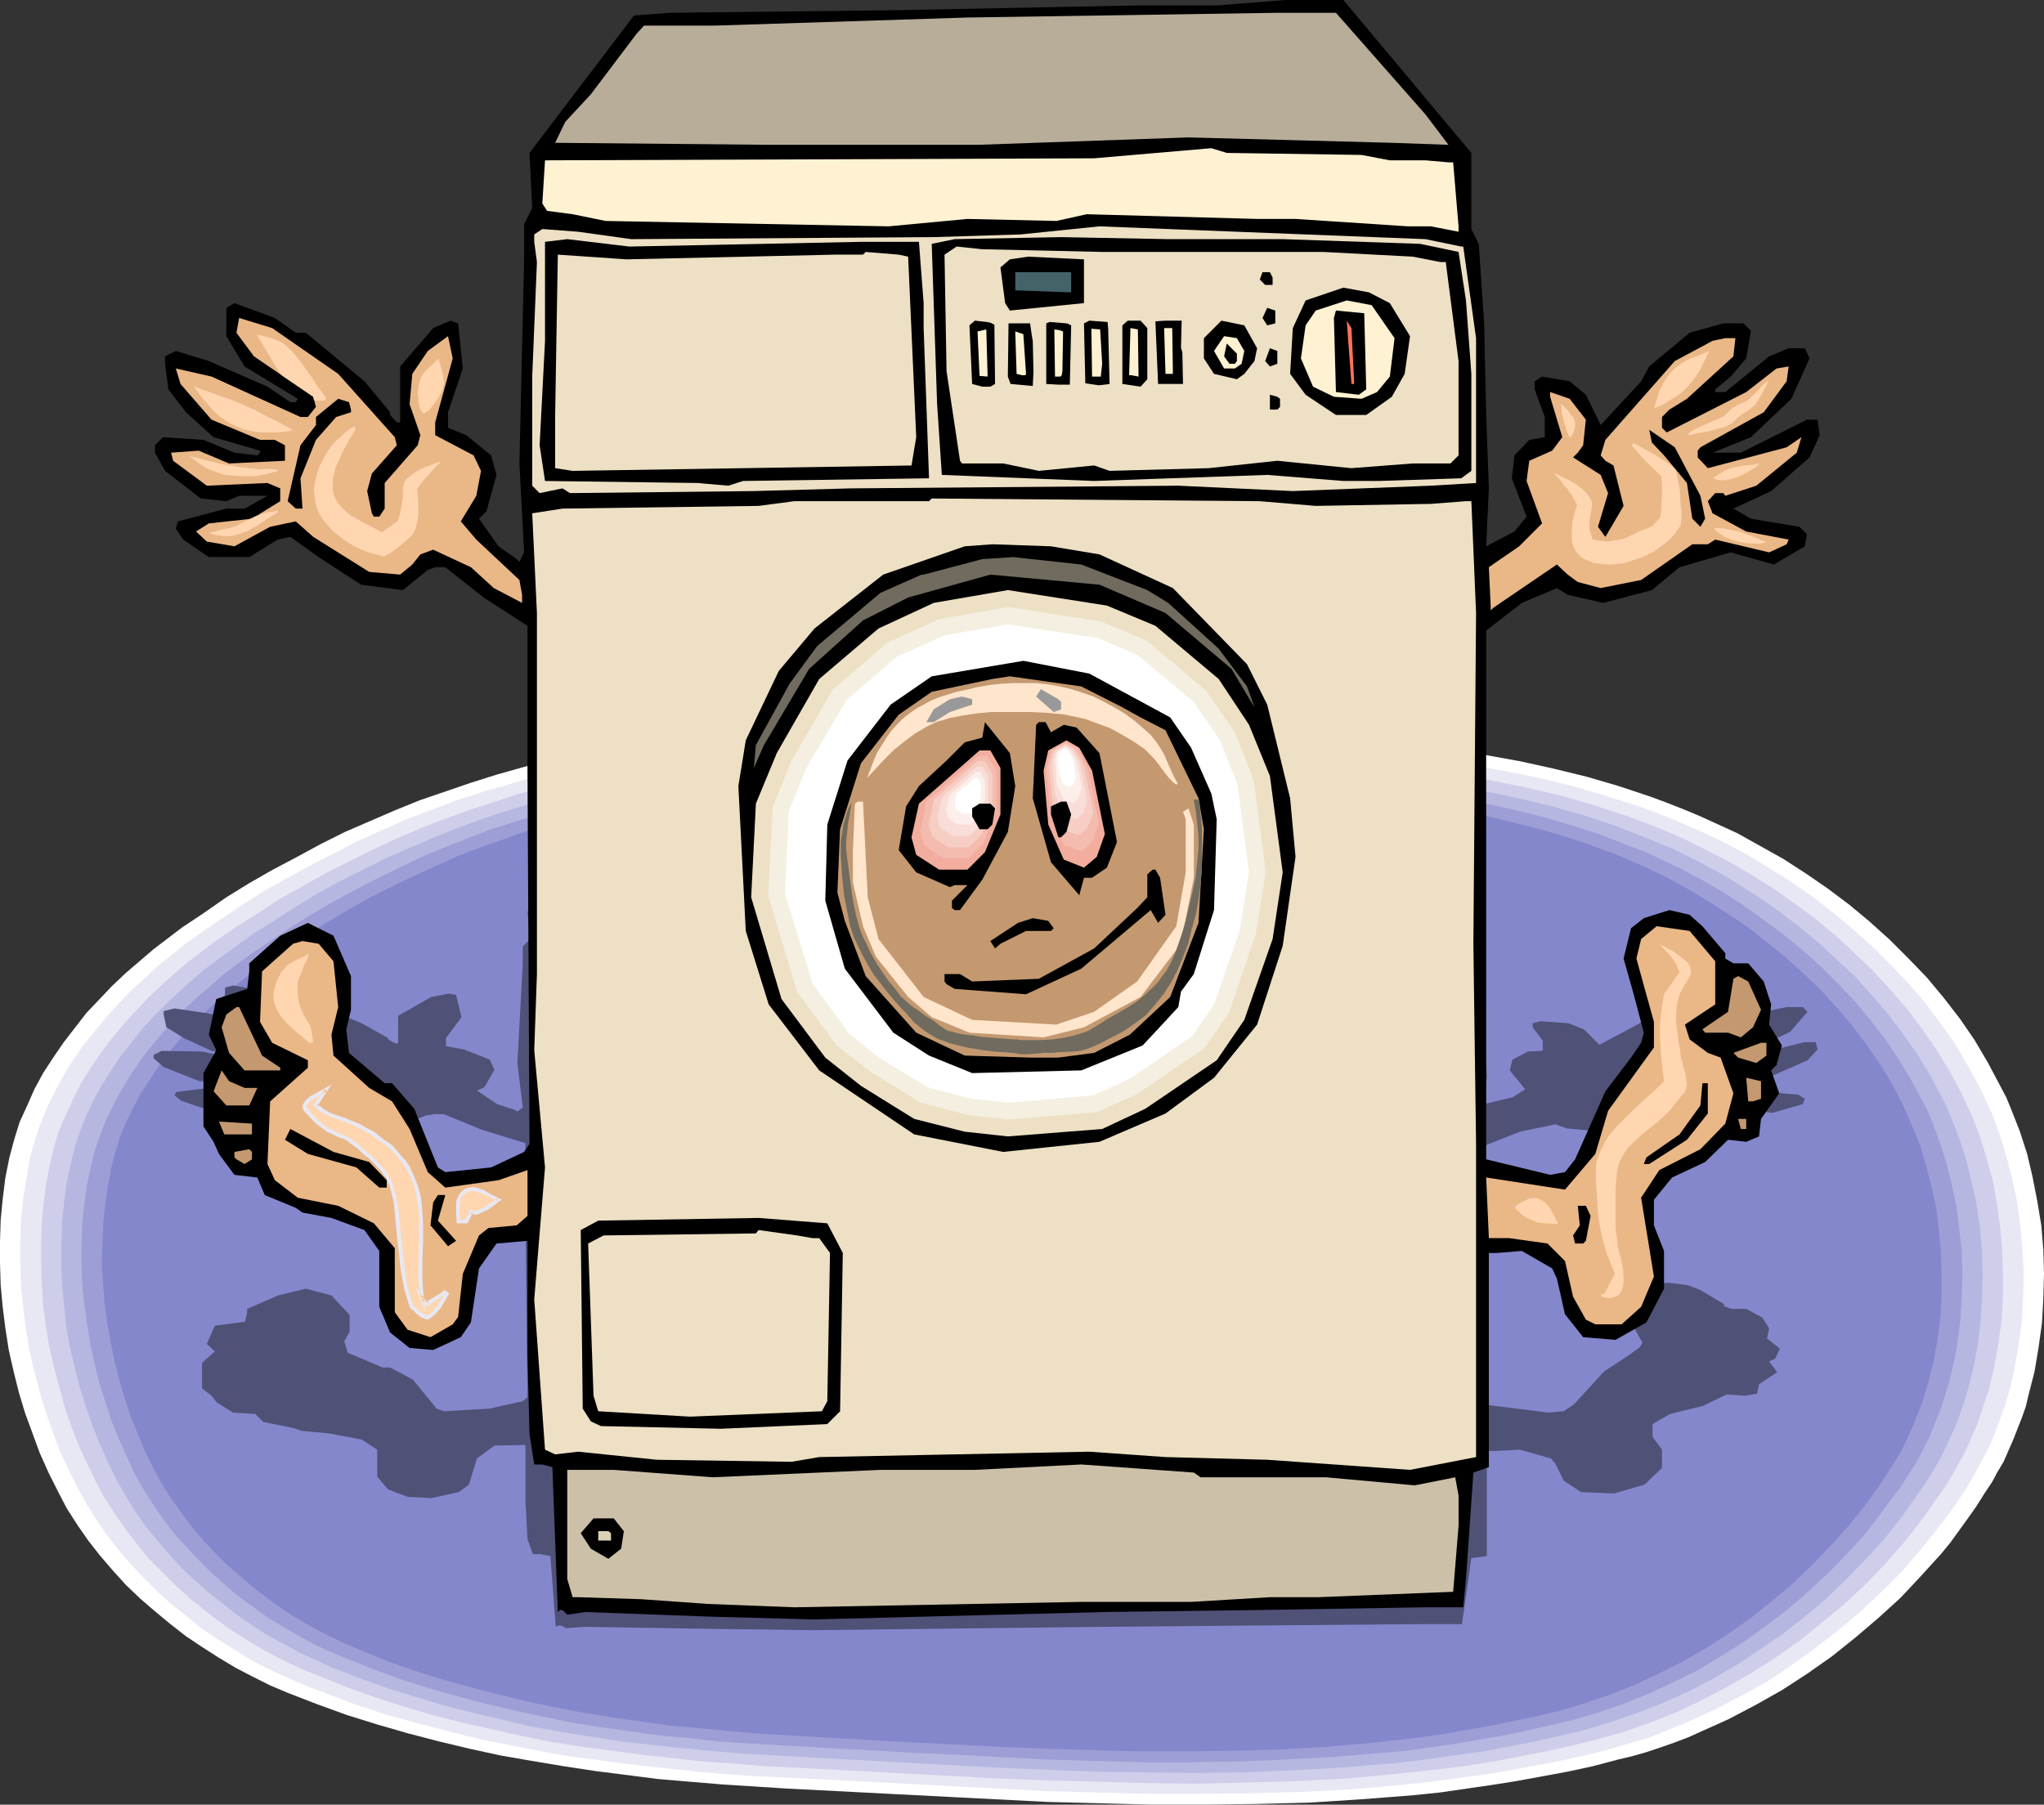 <?xml version="1.0" encoding="UTF-8" standalone="no"?>
<svg
   version="1.0"
   width="129.724mm"
   height="114.551mm"
   id="svg113"
   sodipodi:docname="Guy in Washing Machine.wmf"
   xmlns:inkscape="http://www.inkscape.org/namespaces/inkscape"
   xmlns:sodipodi="http://sodipodi.sourceforge.net/DTD/sodipodi-0.dtd"
   xmlns="http://www.w3.org/2000/svg"
   xmlns:svg="http://www.w3.org/2000/svg">
  <rect width="100%" height="100%" fill="#333333" stroke="none"/>
  <sodipodi:namedview
     id="namedview113"
     pagecolor="#ffffff"
     bordercolor="#000000"
     borderopacity="0.25"
     inkscape:showpageshadow="2"
     inkscape:pageopacity="0.0"
     inkscape:pagecheckerboard="0"
     inkscape:deskcolor="#d1d1d1"
     inkscape:document-units="mm" />
  <defs
     id="defs1">
    <pattern
       id="WMFhbasepattern"
       patternUnits="userSpaceOnUse"
       width="6"
       height="6"
       x="0"
       y="0" />
  </defs>
  <path
     style="fill:#ffffff;fill-opacity:1;fill-rule:evenodd;stroke:none"
     d="m 13.898,357.8 -2.262,-4.525 -2.101,-4.687 -1.778,-4.848 -1.778,-4.848 -1.454,-4.848 -1.293,-5.171 -1.131,-5.01 -0.808,-5.171 L 0.646,313.519 0.162,308.348 0,303.015 v -5.171 l 0.162,-5.171 0.485,-5.01 0.646,-5.171 0.97,-4.848 1.131,-4.202 1.293,-4.202 1.778,-3.879 1.778,-4.04 2.101,-3.879 2.424,-3.717 2.424,-3.555 2.747,-3.555 2.747,-3.555 3.07,-3.232 3.07,-3.232 3.232,-3.071 3.394,-2.909 3.394,-2.909 3.394,-2.586 3.394,-2.586 5.333,-3.555 5.333,-3.717 5.494,-3.394 5.656,-3.232 5.818,-3.071 5.656,-3.071 5.818,-2.909 5.979,-2.586 5.979,-2.586 5.979,-2.424 6.141,-2.101 6.141,-2.101 6.141,-1.939 6.302,-1.778 6.302,-1.616 6.302,-1.293 8.888,-1.616 8.888,-1.454 8.888,-1.293 9.05,-1.131 9.05,-0.808 9.05,-0.808 9.05,-0.485 9.05,-0.485 9.05,-0.162 9.05,-0.162 h 9.211 9.05 l 9.05,0.323 9.211,0.323 17.938,0.808 16.483,0.97 16.483,1.131 8.242,0.808 8.242,0.808 8.242,0.808 8.242,1.131 8.08,1.293 8.08,1.454 8.08,1.778 7.918,1.939 7.757,2.263 7.757,2.586 3.878,1.454 3.717,1.454 3.878,1.616 3.555,1.616 5.656,2.586 5.494,3.071 5.494,3.071 5.494,3.555 5.171,3.555 5.171,3.879 4.848,4.04 4.848,4.363 4.525,4.525 4.363,4.525 4.04,4.848 3.878,5.01 3.555,5.171 3.232,5.495 2.909,5.495 1.454,2.747 1.131,2.747 2.101,5.333 1.778,5.495 1.293,5.495 1.131,5.818 0.97,5.818 0.485,5.818 0.162,5.818 -0.162,5.979 -0.323,5.818 -0.808,5.818 -0.97,5.818 -1.454,5.656 -0.646,2.747 -0.97,2.747 -2.101,5.333 -1.131,2.586 -1.131,2.586 -1.454,2.424 -1.293,2.424 -1.939,2.909 -1.939,3.071 -1.939,2.747 -2.101,2.909 -2.101,2.909 -2.262,2.747 -4.848,5.333 -4.848,5.171 -5.333,4.848 -5.494,4.687 -5.656,4.525 -5.979,4.202 -5.979,3.879 -6.302,3.555 -6.464,3.394 -6.464,2.909 -3.232,1.454 -3.394,1.293 -3.232,1.131 -3.394,1.131 -3.394,0.97 -3.394,0.808 -6.141,1.616 -5.979,1.293 -6.141,1.131 -6.141,1.131 -6.141,0.97 -12.282,1.778 -6.302,0.646 -6.141,0.485 -6.302,0.485 -12.443,0.808 -12.605,0.323 -12.443,0.162 h -12.605 l -12.605,-0.323 -12.605,-0.323 -12.605,-0.646 -25.21,-1.293 -25.048,-1.293 -7.595,-0.485 -7.595,-0.485 -7.757,-0.646 -7.595,-0.646 -7.595,-0.97 -7.595,-0.97 -7.434,-1.131 -7.757,-1.293 -7.434,-1.293 -7.434,-1.616 -7.434,-1.778 -7.434,-1.939 -7.272,-2.101 -7.272,-2.263 -7.11,-2.586 -7.11,-2.747 -4.202,-1.778 -4.202,-2.101 -4.04,-2.101 -4.04,-2.424 -4.04,-2.586 -3.878,-2.586 -3.717,-2.909 -3.717,-3.071 -3.555,-3.071 -3.394,-3.232 -3.07,-3.394 -3.07,-3.555 -2.909,-3.717 -2.586,-3.717 -2.586,-4.04 z"
     id="path1" />
  <path
     style="fill:#e8e8f4;fill-opacity:1;fill-rule:evenodd;stroke:none"
     d="m 18.584,356.83 -2.262,-4.525 -2.101,-4.525 -1.778,-4.848 -1.616,-4.687 -1.454,-4.848 -1.293,-5.01 -1.131,-5.01 -0.808,-5.01 -0.646,-5.171 -0.485,-5.01 -0.162,-5.171 v -5.01 l 0.162,-5.01 0.485,-5.01 0.808,-5.01 0.808,-4.848 1.131,-4.202 1.293,-3.879 1.616,-4.04 1.778,-3.717 2.101,-3.879 2.262,-3.717 2.424,-3.555 2.747,-3.394 2.747,-3.394 2.909,-3.232 3.07,-3.232 3.232,-2.909 3.07,-2.909 3.394,-2.747 3.394,-2.747 3.394,-2.424 5.171,-3.555 5.333,-3.555 5.333,-3.394 5.494,-3.071 5.656,-3.071 5.656,-2.909 5.656,-2.909 5.818,-2.586 5.818,-2.586 5.979,-2.263 5.979,-2.263 5.979,-1.939 6.141,-1.778 6.141,-1.778 6.141,-1.454 6.141,-1.293 8.726,-1.778 8.726,-1.454 8.726,-1.131 8.888,-1.131 8.726,-0.808 8.888,-0.808 8.888,-0.485 8.888,-0.323 8.888,-0.323 8.888,-0.162 h 9.05 l 8.888,0.162 8.888,0.162 8.888,0.323 17.776,0.97 15.998,0.97 16.322,0.97 7.918,0.808 8.242,0.646 7.918,0.97 8.08,1.131 7.918,1.293 7.918,1.454 7.918,1.616 7.757,1.939 7.595,2.263 7.757,2.424 7.272,2.747 3.717,1.616 3.717,1.616 5.494,2.586 5.494,2.909 5.333,3.232 5.171,3.232 5.171,3.555 5.01,3.879 4.848,4.04 4.686,4.202 4.363,4.363 4.363,4.525 4.04,4.687 3.717,5.01 3.555,5.01 3.07,5.333 1.454,2.586 1.454,2.747 1.293,2.747 1.293,2.747 1.939,5.171 1.616,5.333 1.454,5.495 1.131,5.495 0.808,5.818 0.485,5.656 0.323,5.818 -0.162,5.818 -0.323,5.818 -0.808,5.656 -0.97,5.656 -1.293,5.495 -0.808,2.747 -0.97,2.747 -0.97,2.586 -0.97,2.586 -1.131,2.586 -1.293,2.424 -1.293,2.424 -1.293,2.424 -1.778,2.909 -1.939,2.909 -1.939,2.747 -2.101,2.747 -4.363,5.495 -4.525,5.333 -5.01,5.01 -5.171,4.848 -5.333,4.525 -5.656,4.363 -5.818,4.202 -5.818,3.879 -6.141,3.394 -6.302,3.232 -6.302,2.909 -6.464,2.586 -3.232,1.293 -3.394,0.97 -3.232,0.97 -3.232,0.97 -5.979,1.454 -5.979,1.293 -5.979,1.131 -5.979,1.131 -6.141,0.97 -5.979,0.808 -6.141,0.808 -5.979,0.646 -12.282,1.131 -12.282,0.646 -12.282,0.323 -12.282,0.162 h -12.282 l -12.443,-0.323 -12.282,-0.323 -12.443,-0.646 -24.563,-1.293 -24.563,-1.293 -7.434,-0.323 -7.434,-0.485 -7.434,-0.646 -7.595,-0.808 -7.434,-0.808 -7.434,-0.97 -7.434,-0.97 -7.434,-1.293 -7.272,-1.454 -7.434,-1.454 -7.272,-1.778 -7.272,-1.939 -7.11,-1.939 -7.11,-2.263 -6.949,-2.586 -7.11,-2.747 -4.04,-1.778 -4.202,-1.939 -4.04,-2.101 -3.878,-2.424 -3.878,-2.424 -3.878,-2.586 -3.555,-2.909 -3.717,-2.909 -3.394,-3.071 -3.232,-3.232 -3.232,-3.394 -2.909,-3.394 -2.747,-3.555 -2.586,-3.717 -2.424,-3.879 z"
     id="path2" />
  <path
     style="fill:#ceceea;fill-opacity:1;fill-rule:evenodd;stroke:none"
     d="m 23.109,355.699 -2.101,-4.363 -2.101,-4.525 -1.778,-4.525 -1.616,-4.687 -1.293,-4.848 -1.293,-4.848 -1.131,-4.848 -0.808,-5.01 -0.646,-4.848 -0.323,-5.01 -0.162,-5.01 v -5.01 l 0.162,-5.01 0.485,-4.848 0.646,-4.848 0.97,-4.848 0.97,-4.04 1.293,-3.879 1.616,-3.717 1.778,-3.879 1.939,-3.717 2.262,-3.555 2.424,-3.555 2.586,-3.394 2.747,-3.232 2.909,-3.232 2.909,-3.071 3.07,-2.909 3.232,-2.909 3.232,-2.747 3.394,-2.586 3.232,-2.424 5.171,-3.555 5.171,-3.232 5.171,-3.394 5.494,-3.071 5.494,-3.071 5.494,-2.747 5.494,-2.747 5.818,-2.747 5.656,-2.424 5.818,-2.263 5.818,-2.101 5.979,-1.939 5.818,-1.939 5.979,-1.616 6.141,-1.454 5.979,-1.293 8.565,-1.616 8.565,-1.454 8.565,-1.293 8.726,-0.97 8.565,-0.808 8.726,-0.646 8.726,-0.646 8.565,-0.323 8.888,-0.323 8.565,-0.162 17.614,0.162 8.726,0.323 8.726,0.323 17.291,0.808 15.837,0.97 15.675,0.97 7.918,0.646 8.08,0.808 7.757,0.97 7.918,0.97 7.918,1.293 7.595,1.454 7.757,1.616 7.595,1.778 7.595,2.263 7.434,2.424 7.272,2.747 3.555,1.454 3.555,1.616 5.494,2.747 5.333,2.747 5.171,3.071 5.171,3.232 5.01,3.555 5.01,3.717 4.686,3.879 4.525,4.202 4.363,4.202 4.202,4.525 4.04,4.687 3.555,4.687 3.394,5.01 3.232,5.171 2.747,5.171 1.293,2.747 1.293,2.747 1.939,5.01 1.616,5.333 1.454,5.171 0.97,5.495 0.808,5.656 0.485,5.656 0.162,5.656 v 5.656 l -0.323,5.656 -0.808,5.656 -0.97,5.495 -1.293,5.495 -1.778,5.171 -0.808,2.586 -1.131,2.586 -1.131,2.586 -1.131,2.424 -1.293,2.263 -1.293,2.424 -1.778,2.909 -1.939,2.747 -3.878,5.495 -4.202,5.333 -4.525,5.171 -4.848,5.01 -5.01,4.687 -5.333,4.363 -5.333,4.363 -5.818,4.04 -5.818,3.717 -5.979,3.394 -6.141,3.232 -6.141,2.909 -6.302,2.424 -6.464,2.263 -6.464,1.778 -5.818,1.454 -5.979,1.293 -5.818,1.131 -5.818,1.131 -5.979,0.97 -5.818,0.808 -5.979,0.646 -5.979,0.646 -11.958,1.131 -11.958,0.646 -11.958,0.323 -12.12,0.323 -12.12,-0.162 -12.12,-0.323 -12.12,-0.323 -12.12,-0.485 -24.078,-1.293 -24.078,-1.293 -7.272,-0.323 -7.272,-0.646 -7.434,-0.485 -7.272,-0.808 -7.272,-0.808 -7.272,-0.97 -7.434,-0.97 -7.11,-1.131 -7.272,-1.454 -7.11,-1.616 -7.272,-1.616 -6.949,-1.778 -7.11,-2.101 -6.949,-2.263 -6.787,-2.424 -6.787,-2.747 -4.04,-1.616 -4.04,-1.939 -4.04,-2.101 -3.878,-2.263 -3.878,-2.424 -3.717,-2.586 -3.555,-2.747 -3.555,-2.909 -3.232,-2.909 -3.232,-3.232 -3.232,-3.232 -2.747,-3.394 -2.747,-3.555 -2.586,-3.717 -2.424,-3.717 z"
     id="path3" />
  <path
     style="fill:#b5b7e0;fill-opacity:1;fill-rule:evenodd;stroke:none"
     d="m 27.795,354.729 -2.101,-4.363 -1.939,-4.363 -1.778,-4.525 -1.616,-4.687 -1.454,-4.687 -1.131,-4.687 -1.131,-4.687 -0.808,-5.01 -0.485,-4.848 -0.485,-4.848 -0.162,-4.848 V 298.328 l 0.162,-4.848 0.485,-4.848 0.646,-4.848 0.97,-4.525 0.97,-4.04 1.293,-3.879 1.454,-3.717 1.778,-3.717 1.939,-3.555 2.262,-3.555 2.262,-3.394 2.586,-3.232 2.586,-3.394 2.909,-3.071 2.909,-2.909 3.07,-2.909 3.07,-2.747 3.232,-2.747 3.232,-2.424 3.394,-2.424 4.848,-3.555 5.171,-3.232 5.01,-3.232 5.333,-3.232 5.333,-2.909 5.494,-2.747 5.494,-2.747 5.494,-2.424 5.656,-2.424 5.656,-2.263 5.656,-2.101 5.818,-1.939 5.818,-1.778 5.818,-1.616 5.979,-1.454 5.979,-1.293 8.242,-1.616 8.403,-1.293 8.403,-1.293 8.565,-0.97 8.403,-0.808 8.403,-0.646 8.565,-0.485 8.565,-0.485 8.565,-0.162 8.565,-0.162 h 8.565 l 8.403,0.162 8.565,0.162 8.565,0.323 17.13,0.808 15.352,0.97 15.514,0.97 7.757,0.646 7.757,0.808 7.757,0.97 7.595,0.97 7.757,1.131 7.595,1.454 7.434,1.616 7.434,1.778 7.434,2.101 7.272,2.424 7.11,2.747 3.555,1.454 3.555,1.454 5.171,2.586 5.333,2.747 5.01,3.071 5.171,3.232 4.848,3.394 4.848,3.717 4.686,3.879 4.363,4.04 4.363,4.04 4.04,4.525 3.878,4.525 3.555,4.687 3.394,4.848 3.07,5.01 2.747,5.171 1.293,2.586 1.131,2.747 1.939,5.01 1.616,5.01 1.293,5.333 1.131,5.333 0.808,5.495 0.485,5.495 0.162,5.495 -0.162,5.656 -0.323,5.495 -0.646,5.495 -0.97,5.333 -1.293,5.333 -1.616,5.171 -0.97,2.586 -0.97,2.424 -1.131,2.424 -1.131,2.424 -1.131,2.263 -1.454,2.424 -1.616,2.747 -1.939,2.747 -3.717,5.333 -4.202,5.333 -4.525,5.01 -4.686,4.848 -4.848,4.687 -5.171,4.363 -5.333,4.202 -5.656,3.879 -5.656,3.717 -5.818,3.394 -5.979,3.071 -6.141,2.747 -6.302,2.424 -6.141,2.101 -6.464,1.939 -5.656,1.293 -5.656,1.293 -5.818,1.131 -5.818,1.131 -5.656,0.808 -5.818,0.808 -5.818,0.808 -5.818,0.646 -11.797,0.97 -11.635,0.646 -11.958,0.485 -11.635,0.162 -11.958,-0.162 -11.797,-0.162 -11.958,-0.485 -11.797,-0.485 -23.594,-1.293 -23.594,-1.293 -14.382,-0.808 -7.11,-0.646 -7.11,-0.646 -7.11,-0.808 -7.272,-0.808 -7.11,-1.131 -7.11,-1.131 -7.11,-1.293 -6.949,-1.616 -6.949,-1.616 -6.949,-1.778 -6.949,-2.101 -6.787,-2.101 -6.787,-2.424 -6.626,-2.586 -3.878,-1.778 -3.878,-1.778 -3.878,-2.101 -3.878,-2.101 -3.717,-2.424 -3.717,-2.586 -3.394,-2.747 -3.555,-2.747 -3.232,-2.909 -3.232,-3.071 -2.909,-3.232 -2.909,-3.394 -2.747,-3.394 -2.424,-3.555 -2.262,-3.717 z"
     id="path4" />
  <path
     style="fill:#9e9ed6;fill-opacity:1;fill-rule:evenodd;stroke:none"
     d="m 32.32,353.598 -1.939,-4.202 -1.939,-4.363 -1.778,-4.363 -1.454,-4.525 -1.454,-4.525 -1.131,-4.687 -0.97,-4.687 -0.808,-4.848 -0.646,-4.687 -0.485,-4.687 -0.162,-4.848 v -4.687 l 0.162,-4.848 0.485,-4.687 0.646,-4.687 0.97,-4.525 0.97,-3.879 1.293,-3.717 1.454,-3.717 1.778,-3.555 1.939,-3.555 2.101,-3.555 2.262,-3.232 2.424,-3.232 2.747,-3.232 2.747,-3.071 2.747,-2.909 3.07,-2.909 3.07,-2.586 3.07,-2.747 3.232,-2.424 3.07,-2.263 5.01,-3.394 4.848,-3.232 5.171,-3.232 5.01,-2.909 5.333,-2.909 5.333,-2.747 5.333,-2.586 5.333,-2.586 5.494,-2.263 5.656,-2.263 5.494,-2.101 5.656,-1.778 5.656,-1.778 5.818,-1.616 5.818,-1.454 5.656,-1.293 8.242,-1.454 8.242,-1.454 8.242,-1.131 8.242,-0.97 8.403,-0.808 8.242,-0.646 8.403,-0.485 8.242,-0.485 8.403,-0.162 8.403,-0.162 h 8.403 l 8.242,0.162 16.806,0.485 16.645,0.808 15.029,0.97 15.19,0.97 7.595,0.646 7.595,0.808 7.595,0.808 7.595,0.97 7.434,1.131 7.434,1.454 7.272,1.616 7.434,1.778 7.11,2.101 7.11,2.263 6.949,2.747 3.555,1.293 3.394,1.616 5.171,2.424 5.171,2.747 5.01,2.909 5.01,3.232 4.686,3.394 4.848,3.555 4.525,3.717 4.363,3.879 4.202,4.202 4.04,4.202 3.717,4.525 3.555,4.525 3.232,4.848 2.909,4.848 2.747,5.01 1.293,2.586 1.131,2.586 1.778,4.848 1.616,5.01 1.293,5.171 1.131,5.333 0.646,5.333 0.646,5.333 0.162,5.495 -0.162,5.495 -0.323,5.333 -0.646,5.333 -0.97,5.333 -1.293,5.171 -1.616,5.171 -1.939,4.848 -0.97,2.424 -1.131,2.263 -1.131,2.263 -1.293,2.263 -3.555,5.495 -3.878,5.171 -3.878,5.171 -4.363,4.848 -4.686,4.848 -4.848,4.525 -5.01,4.363 -5.333,4.04 -5.333,3.879 -5.656,3.555 -5.656,3.394 -5.979,2.909 -5.818,2.747 -6.141,2.424 -6.141,2.101 -6.141,1.778 -5.656,1.293 -5.656,1.293 -5.494,1.131 -5.656,0.97 -5.656,0.97 -11.474,1.616 -5.656,0.485 -11.474,0.97 -11.474,0.646 -11.474,0.485 -11.635,0.162 h -11.635 l -11.635,-0.323 -11.474,-0.323 -11.635,-0.646 -23.109,-1.131 -23.109,-1.293 -13.898,-0.808 -7.11,-0.485 -6.949,-0.808 -7.11,-0.646 -6.949,-0.97 -6.949,-0.97 -6.949,-1.131 -6.949,-1.454 -6.949,-1.454 -6.787,-1.616 -6.787,-1.778 -6.787,-1.939 -6.626,-2.101 -6.626,-2.424 -6.464,-2.586 -3.878,-1.616 -3.878,-1.778 -3.717,-2.101 -3.717,-2.101 -3.717,-2.263 -3.555,-2.586 -3.555,-2.586 -3.232,-2.747 -3.232,-2.909 -3.07,-3.071 -2.909,-3.071 -2.909,-3.232 -2.586,-3.394 -2.424,-3.555 -2.262,-3.555 z"
     id="path5" />
  <path
     style="fill:#8487cc;fill-opacity:1;fill-rule:evenodd;stroke:none"
     d="m 37.006,352.628 -2.101,-4.202 -1.778,-4.202 -1.778,-4.363 -1.454,-4.363 -1.293,-4.525 -1.131,-4.525 -0.97,-4.525 -0.808,-4.687 -0.646,-4.687 -0.323,-4.687 -0.323,-4.687 0.162,-4.687 0.162,-4.525 0.485,-4.687 0.646,-4.525 0.808,-4.525 0.97,-3.717 1.131,-3.717 1.454,-3.555 1.778,-3.555 1.778,-3.394 2.262,-3.394 2.101,-3.232 2.424,-3.232 2.586,-3.071 2.747,-3.071 2.747,-2.909 2.909,-2.747 3.07,-2.586 3.07,-2.586 3.07,-2.424 3.07,-2.263 4.848,-3.232 4.848,-3.232 5.01,-3.071 4.848,-2.909 5.171,-2.909 5.171,-2.586 5.333,-2.586 5.333,-2.424 5.333,-2.424 5.494,-2.101 5.494,-1.939 5.494,-1.939 5.494,-1.616 5.656,-1.616 5.656,-1.454 5.656,-1.131 7.918,-1.616 8.08,-1.293 8.08,-1.131 8.08,-0.97 8.08,-0.808 8.242,-0.646 8.08,-0.485 8.242,-0.323 8.08,-0.323 h 8.242 8.242 8.08 l 16.322,0.485 16.322,0.808 7.434,0.485 7.434,0.485 14.706,0.97 7.434,0.646 7.434,0.808 7.434,0.808 7.272,0.97 7.434,1.131 7.272,1.293 7.11,1.616 7.272,1.778 6.949,1.939 6.949,2.263 6.949,2.586 6.787,2.909 5.01,2.424 5.01,2.747 4.848,2.909 4.848,3.071 4.848,3.232 4.525,3.555 4.363,3.555 4.363,3.879 4.202,4.04 3.878,4.202 3.717,4.363 3.394,4.525 3.232,4.687 2.909,4.687 2.586,5.01 2.262,5.171 1.939,4.687 1.454,4.848 1.293,5.171 1.131,5.01 0.646,5.333 0.485,5.171 0.162,5.333 v 5.333 l -0.323,5.333 -0.646,5.171 -0.97,5.171 -1.293,5.171 -1.454,4.848 -1.939,4.848 -0.97,2.263 -1.131,2.424 -1.131,2.263 -1.293,2.101 -3.394,5.333 -3.717,5.171 -4.04,5.01 -4.202,4.687 -4.525,4.687 -4.686,4.525 -5.01,4.202 -5.01,4.04 -5.333,3.717 -5.494,3.555 -5.656,3.232 -5.818,2.909 -5.818,2.747 -5.818,2.263 -6.141,2.101 -5.979,1.778 -5.494,1.293 -5.494,1.131 -5.494,1.131 -5.494,0.97 -5.494,0.97 -5.656,0.808 -5.494,0.646 -5.656,0.646 -11.15,0.97 -11.15,0.646 -11.312,0.323 -11.312,0.162 h -11.474 l -11.312,-0.323 -11.312,-0.323 -11.312,-0.485 -22.624,-1.131 -22.624,-1.293 -13.574,-0.808 -6.949,-0.646 -6.787,-0.646 -6.949,-0.646 -6.787,-0.97 -6.787,-0.97 -6.787,-1.131 -6.787,-1.293 -6.787,-1.454 -6.626,-1.616 -6.787,-1.778 -6.464,-1.778 -6.626,-2.101 -6.464,-2.263 -6.302,-2.586 -3.878,-1.616 -3.717,-1.778 -3.717,-1.939 -3.717,-2.101 -3.555,-2.263 -3.394,-2.424 -3.394,-2.586 -3.232,-2.747 -3.232,-2.747 -3.07,-3.071 -2.909,-3.071 -2.747,-3.232 -2.424,-3.232 -2.424,-3.394 -2.262,-3.555 z"
     id="path6" />
  <path
     style="fill:#4f5177;fill-opacity:1;fill-rule:evenodd;stroke:none"
     d="m 352.449,218.655 v 9.05 l 1.778,1.616 1.293,9.373 0.485,10.666 0.646,8.727 -0.646,6.788 6.787,-1.616 3.07,-1.939 -3.717,-4.525 0.646,-2.586 3.717,-1.939 3.555,-0.162 v -2.424 l -2.424,-3.232 v -0.97 l 1.939,-0.485 6.626,0.485 3.717,1.454 3.717,3.717 9.696,-5.171 1.939,-1.778 9.696,-3.879 7.918,-1.131 h 4.848 l 1.939,0.808 -1.293,3.232 -3.717,2.263 -3.555,1.454 v 0.323 h 2.424 l 10.342,-4.202 4.686,-0.97 h 3.878 l 1.131,1.131 -4.202,4.848 -9.696,4.525 -9.373,1.778 h 6.949 l 15.675,-3.879 h 2.586 l 0.485,1.778 -2.424,2.586 -9.211,4.04 -9.05,2.101 4.363,1.131 11.635,0.97 1.616,0.97 -0.485,1.293 -7.272,2.101 -10.504,-1.293 -12.12,1.616 -6.787,2.747 -11.474,1.454 -8.565,-0.808 -2.586,-0.97 -8.565,1.778 -8.565,3.394 v 62.057 l 15.352,1.939 3.717,-0.323 2.424,-1.616 7.272,-7.919 6.141,-4.04 2.424,-1.778 0.646,-1.131 -2.586,-4.525 -2.424,-4.202 1.939,-3.555 3.07,-1.293 5.979,-0.808 5.01,0.646 2.909,1.131 5.656,3.394 v 0.485 l 1.778,0.646 h 3.555 l 3.878,2.101 1.616,2.586 -0.485,2.424 3.07,2.424 -1.131,2.424 -1.454,0.646 1.939,2.586 -4.363,2.909 -0.485,2.263 -3.07,0.485 -4.202,-0.323 -5.656,2.747 -7.918,1.939 -4.202,2.424 v 3.071 l 2.262,3.071 v 4.363 l -4.202,4.04 -7.272,2.101 -7.918,-0.323 -4.202,-2.747 -1.939,-4.04 -1.131,-1.293 -7.434,-2.101 -5.979,0.323 h -1.939 v 25.211 l -3.717,0.485 -1.778,12.605 -0.485,3.232 h -9.211 l -39.754,0.323 -37.168,0.323 -69.65,0.808 -24.402,-0.323 -30.381,-0.485 -4.363,0.323 -1.131,-0.646 h -0.646 l -0.646,0.323 -1.293,-16.969 -2.424,-0.485 h -1.778 l -1.293,-3.555 -0.485,-9.212 v -13.413 l -7.434,0.162 -4.202,3.071 -1.939,6.303 -2.424,1.778 -6.626,1.454 -5.656,-0.323 -4.686,-1.778 -2.586,-3.071 v -6.464 l -3.717,-2.424 -7.757,-1.454 -6.787,-0.646 -1.778,-0.646 -7.272,-1.454 -1.939,-1.939 -5.333,-0.323 -3.878,-2.424 -1.293,-1.616 -2.262,-1.778 v -6.141 l 3.07,-2.747 -1.939,-1.778 1.939,-4.363 7.272,-0.97 0.485,-2.263 v -0.808 l 7.434,-3.232 6.626,-1.616 6.141,1.616 4.363,4.687 v 4.04 l -1.293,2.263 0.808,2.747 8.403,3.555 h 1.778 l 5.494,2.909 5.656,6.949 1.778,0.646 10.989,-0.646 7.918,-1.778 1.131,-0.97 -0.485,-43.634 v -17.292 l -10.504,-3.232 -9.05,-3.717 h -2.424 l -1.939,0.323 -6.141,2.424 -9.696,-0.646 -10.342,-3.232 -6.787,-2.424 -2.909,0.323 -6.949,2.101 h -9.696 l -6.141,-2.101 -1.616,-1.293 0.485,-0.808 11.635,-1.454 h 4.202 l 5.494,-1.616 h -6.626 l -3.07,0.646 -6.141,-0.162 -8.565,-3.394 -2.424,-2.101 v -0.808 l 1.939,-0.97 9.696,0.162 7.434,1.616 5.333,0.323 0.646,-0.323 v -0.162 l -11.15,-1.616 -6.626,-3.071 -4.202,-2.586 -0.646,-3.071 v -0.808 l 2.586,-0.646 7.757,1.131 14.059,3.071 5.494,1.778 h 1.293 l 0.485,-0.323 -12.766,-3.879 -4.202,-3.555 v -3.232 l 1.939,-0.485 9.696,1.616 4.848,1.778 h 2.424 l 13.898,5.656 6.302,3.555 v 0.323 l 1.778,0.97 h 0.646 v -6.626 l 7.918,-4.525 4.202,-0.808 1.778,0.323 1.293,5.333 -3.717,5.01 v 1.939 l 4.363,0.808 6.141,2.424 1.131,2.424 -2.424,4.202 -1.778,0.808 4.848,3.232 4.363,1.454 0.485,0.323 1.293,-0.97 -1.293,-10.666 1.293,-23.756 v -4.202 l 1.778,-1.778 -0.646,-6.626 25.21,-16.161 8.565,-0.162 55.429,-0.323 56.722,-0.646 h 18.907 l 16.483,-0.646 h 14.059 z"
     id="path7" />
  <path
     style="fill:#000000;fill-opacity:1;fill-rule:evenodd;stroke:none"
     d="m 352.934,36.685 v 18.262 l 1.778,3.555 1.293,19.07 0.485,21.979 0.646,17.615 -0.646,13.898 6.787,-3.555 2.909,-3.555 -3.555,-9.212 0.646,-5.495 3.555,-3.717 3.717,-0.646 v -4.848 l -2.424,-6.626 v -1.939 l 1.778,-1.131 6.626,1.131 3.878,3.232 3.555,7.272 9.696,-10.505 1.939,-3.555 9.696,-8.08 8.08,-2.263 h 4.848 l 1.778,1.778 -1.131,6.626 -3.717,4.363 -3.717,3.071 v 0.646 h 2.424 l 10.504,-8.565 4.686,-1.939 h 3.878 l 1.131,2.424 -4.363,9.696 -9.696,9.212 -9.211,3.717 h 6.787 l 15.837,-7.919 h 2.586 l 0.485,3.717 -2.424,5.333 -9.211,8.08 -9.05,4.202 4.202,2.424 11.635,1.939 1.778,1.778 -0.485,2.909 -7.434,4.363 -10.342,-2.909 -12.282,3.555 -6.626,5.495 -11.635,3.071 -8.565,-1.939 -2.586,-1.616 -8.403,3.555 -8.565,6.626 v 126.862 l 15.352,3.717 3.555,-0.646 2.424,-3.071 7.272,-16.322 6.141,-8.08 2.424,-3.555 0.646,-2.424 -2.424,-9.212 -2.424,-8.565 1.778,-7.272 3.07,-2.424 6.141,-1.939 4.848,1.131 3.07,2.747 5.494,6.464 v 1.293 l 1.939,1.131 h 3.555 l 3.717,4.363 1.778,5.495 -0.485,4.848 3.07,5.01 -1.293,4.687 -1.293,1.293 1.939,5.495 -4.363,6.141 -0.485,4.202 -3.07,1.293 -4.363,-0.485 -5.494,5.333 -7.918,3.717 -4.363,5.333 v 6.141 l 2.424,6.141 v 9.05 l -4.202,8.08 -7.434,4.202 -7.757,-0.646 -4.363,-5.495 -1.939,-8.565 -1.131,-2.424 -7.272,-4.202 -5.979,0.485 h -1.939 v 51.391 l -3.717,1.293 -1.778,25.534 -0.646,6.788 h -9.05 l -39.754,0.646 -37.168,0.485 -69.65,1.778 -24.402,-0.646 -30.542,-1.131 -4.363,0.646 -1.131,-1.131 h -0.646 l -0.485,0.485 -1.293,-34.746 -2.424,-0.646 h -1.939 l -1.131,-7.272 -0.485,-18.908 v -27.473 l -7.434,0.646 -4.202,5.979 -1.939,12.929 -2.424,3.555 -6.626,3.071 -5.656,-0.485 -4.686,-3.717 -2.586,-6.141 v -13.413 l -3.555,-5.01 -7.918,-2.909 -6.949,-1.293 -1.616,-1.131 -7.434,-3.071 -1.778,-4.202 -5.494,-0.646 -3.717,-5.01 -1.293,-2.909 -2.424,-3.717 v -12.767 l 3.07,-5.495 -1.778,-3.717 1.778,-8.565 7.434,-2.424 0.485,-4.202 v -1.939 l 7.434,-6.626 6.626,-3.071 6.141,3.071 4.202,9.696 v 8.08 l -1.131,4.687 0.646,5.656 8.565,7.272 h 1.778 l 5.333,6.141 5.656,14.06 1.778,1.131 10.989,-1.131 7.918,-3.717 1.293,-1.939 -0.485,-88.884 v -35.392 l -10.504,-6.788 -9.211,-7.272 h -2.424 l -1.778,0.646 -5.979,4.848 -10.019,-1.293 -10.181,-6.626 -6.787,-4.848 -3.07,0.646 -6.787,4.202 h -9.696 l -6.141,-4.202 -1.778,-2.586 0.485,-1.778 11.635,-3.071 h 4.363 l 5.494,-3.071 h -6.787 l -3.07,1.293 -6.141,-0.646 -8.565,-6.626 -2.424,-4.363 v -1.778 l 1.939,-1.939 9.696,0.646 7.434,3.071 5.494,0.646 0.646,-0.646 v -0.485 L 51.227,104.883 44.602,98.904 40.4,93.409 39.592,87.268 v -1.778 l 2.586,-1.293 7.918,2.424 14.059,6.141 5.494,3.717 h 1.293 l 0.485,-0.808 -12.766,-7.757 -4.363,-7.272 v -6.788 l 1.939,-1.131 9.696,3.555 5.01,3.555 h 2.424 l 14.059,11.636 6.141,7.434 v 0.646 l 1.616,1.778 h 0.808 V 87.915 l 7.918,-9.212 4.202,-1.778 1.778,0.646 1.131,10.828 -3.555,10.505 v 3.717 l 4.363,1.778 5.979,4.848 1.293,4.687 -2.424,8.727 -1.778,1.778 4.686,6.626 4.363,3.071 0.646,0.646 1.131,-2.263 -1.131,-21.332 1.131,-48.967 v -8.404 l 1.939,-3.879 -0.646,-13.252 25.048,-32.968 8.565,-0.646 55.59,-0.646 56.56,-1.131 h 19.069 L 308.332,0 h 13.898 z"
     id="path8" />
  <path
     style="fill:#b7ad99;fill-opacity:1;fill-rule:evenodd;stroke:none"
     d="m 341.945,27.473 5.494,7.272 -13.574,-0.485 -48.803,-1.293 -50.581,1.778 h -49.45 l -51.874,-0.485 2.424,-5.01 6.141,-6.626 10.989,-14.545 1.778,-1.939 h 17.13 l 60.438,-1.939 74.336,-1.131 h 14.059 z"
     id="path9" />
  <path
     style="fill:#fff2d3;fill-opacity:1;fill-rule:evenodd;stroke:none"
     d="m 326.593,37.17 6.787,1.293 h 8.565 l 5.494,0.485 h 1.131 l 1.293,15.353 v 1.293 l -6.626,-1.293 h -5.494 l -26.987,-1.778 h -9.211 l -40.885,-1.131 -7.272,1.616 -21.331,-0.485 -18.907,1.778 -67.872,-1.293 -7.918,-1.616 -6.141,-0.808 -1.131,-1.778 0.646,-10.343 131.704,-0.485 28.118,-2.424 3.717,1.131 z"
     id="path10" />
  <path
     style="fill:#ede0c4;fill-opacity:1;fill-rule:evenodd;stroke:none"
     d="m 350.51,59.148 h 0.485 l 3.07,21.979 v 34.746 l -10.827,0.646 -33.128,1.293 -27.472,-1.293 -78.699,0.646 -23.109,0.646 -44.117,0.485 -1.778,-1.131 -5.494,1.131 -1.778,-1.778 V 90.339 l 1.131,-27.473 -0.646,-4.848 v -1.778 l 1.939,-1.293 8.565,0.646 12.766,1.778 72.558,-0.485 20.846,-0.646 18.907,-1.939 78.214,3.071 z"
     id="path11" />
  <path
     style="fill:#000000;fill-opacity:1;fill-rule:evenodd;stroke:none"
     d="m 307.686,57.371 32.966,1.131 9.211,1.939 1.778,11.636 1.293,17.615 v 23.272 l -2.424,1.778 -19.715,0.646 h -8.565 l -18.261,-1.454 -41.531,1.454 -36.522,-1.454 -1.131,-16.969 -1.293,-38.463 5.494,-1.131 25.533,-0.485 25.694,0.485 z"
     id="path12" />
  <path
     style="fill:#000000;fill-opacity:1;fill-rule:evenodd;stroke:none"
     d="m 206.525,58.017 h 13.898 l 1.131,14.706 V 78.703 l 1.293,36.039 -44.602,0.646 -3.555,1.131 -7.434,-0.646 -36.522,-0.485 -1.293,-8.565 1.293,-25.049 V 58.017 l 5.333,-0.646 14.867,1.778 z"
     id="path13" />
  <path
     style="fill:#ede0c4;fill-opacity:1;fill-rule:evenodd;stroke:none"
     d="m 264.377,60.441 h 53.005 l 21.493,1.131 6.626,1.293 h 1.293 l 3.07,23.756 v 22.625 l -1.939,1.939 h -9.05 l -14.706,1.131 -17.776,-1.778 -16.483,1.778 -23.755,0.646 -3.717,-1.293 -13.251,1.293 -8.565,-1.778 h -9.858 l -0.485,-0.646 -3.232,-21.494 -0.485,-27.958 2.909,-1.939 6.141,0.646 z"
     id="path14" />
  <path
     style="fill:#ede0c4;fill-opacity:1;fill-rule:evenodd;stroke:none"
     d="m 217.837,61.573 1.939,43.311 -1.131,6.788 -40.4,0.646 -40.885,0.646 -4.202,-0.646 v -12.282 l 0.646,-38.947 16.483,1.131 50.096,-1.131 h 6.626 l 0.646,-0.646 7.918,0.646 z"
     id="path15" />
  <path
     style="fill:#000000;fill-opacity:1;fill-rule:evenodd;stroke:none"
     d="m 260.014,72.724 -17.776,1.778 -1.131,-1.778 -1.131,-8.565 2.262,-1.939 4.363,-0.646 13.413,0.646 z"
     id="path16" />
  <path
     style="fill:#446368;fill-opacity:1;fill-rule:evenodd;stroke:none"
     d="m 256.944,70.138 -13.413,-0.485 v -4.363 h 13.413 z"
     id="path17" />
  <path
     style="fill:#000000;fill-opacity:1;fill-rule:evenodd;stroke:none"
     d="M 305.262,66.582 V 68.36 h -1.778 l -1.293,-1.293 0.646,-1.778 h 1.778 z"
     id="path18" />
  <path
     style="fill:#000000;fill-opacity:1;fill-rule:evenodd;stroke:none"
     d="m 333.38,72.724 4.848,7.919 -1.293,9.05 -3.07,5.495 -6.141,4.363 h -7.272 l -7.272,-4.848 -3.717,-5.01 0.646,-10.989 3.07,-6.626 9.05,-3.071 6.141,1.131 z"
     id="path19" />
  <path
     style="fill:#fff2d3;fill-opacity:1;fill-rule:evenodd;stroke:none"
     d="m 334.512,81.127 -1.131,9.212 -3.07,3.717 -3.717,1.616 -6.626,-0.485 -5.01,-2.424 -2.909,-6.788 1.131,-7.919 2.424,-3.555 7.434,-2.424 5.979,1.131 z"
     id="path20" />
  <path
     style="fill:#000000;fill-opacity:1;fill-rule:evenodd;stroke:none"
     d="m 305.908,77.572 -1.939,0.485 -1.131,-1.778 1.131,-2.424 1.939,0.646 z"
     id="path21" />
  <path
     style="fill:#000000;fill-opacity:1;fill-rule:evenodd;stroke:none"
     d="m 327.724,93.409 -1.778,1.293 -5.494,-0.646 -0.485,-17.777 0.485,-1.778 6.787,0.646 z"
     id="path22" />
  <path
     style="fill:#eab787;fill-opacity:1;fill-rule:evenodd;stroke:none"
     d="m 81.123,89.692 13.574,15.191 0.485,1.939 -5.979,6.788 -1.131,4.202 1.131,5.333 0.485,0.808 h 1.293 l 1.293,-1.939 v -6.141 l 7.918,-9.05 0.646,-2.424 -2.586,-7.434 0.646,-7.272 3.717,-5.495 4.848,-3.555 1.131,5.333 -4.202,15.353 v 3.071 l 9.211,4.848 1.778,3.717 -1.131,5.979 -3.717,6.141 3.717,4.363 10.342,9.696 0.646,3.555 v 1.939 l -6.787,-3.555 -5.494,-5.01 -9.05,-4.202 -3.07,1.131 -1.939,2.424 -2.909,2.424 -7.434,-0.646 -13.413,-8.404 -4.202,-3.717 -6.141,1.293 -8.565,4.687 -6.626,-1.131 -2.586,-2.424 3.07,-1.939 10.342,-1.131 6.787,-4.202 v -3.071 l -3.07,-1.293 -14.544,0.646 -8.08,-5.979 -0.485,-1.939 6.626,-0.485 7.272,3.071 13.413,-0.646 v -3.717 l -2.424,-1.293 h -3.555 l -11.635,-4.848 -7.434,-8.565 -1.131,-3.717 8.565,1.939 21.331,9.696 h 1.778 l 1.939,-2.424 -0.646,-2.424 -14.221,-9.696 -4.202,-5.656 0.646,-3.555 7.918,2.424 z"
     id="path23" />
  <path
     style="fill:#000000;fill-opacity:1;fill-rule:evenodd;stroke:none"
     d="m 256.944,78.057 -0.323,14.221 h -2.747 l -2.909,-0.162 V 77.572 l 0.808,-0.323 4.04,0.323 0.485,0.162 z"
     id="path24" />
  <path
     style="fill:#000000;fill-opacity:1;fill-rule:evenodd;stroke:none"
     d="m 283.608,84.521 0.162,7.596 h -5.979 l -0.646,-15.03 2.424,-0.162 h 3.878 l -0.162,6.464 z"
     id="path25" />
  <path
     style="fill:#000000;fill-opacity:1;fill-rule:evenodd;stroke:none"
     d="m 238.521,77.895 0.162,14.221 -1.131,0.646 h -1.939 l -2.424,-0.646 -0.646,-14.06 1.293,-1.131 2.909,0.323 0.808,0.162 z"
     id="path26" />
  <path
     style="fill:#000000;fill-opacity:1;fill-rule:evenodd;stroke:none"
     d="m 265.832,79.349 0.323,12.767 -2.586,0.323 -3.232,-0.485 -0.162,-7.111 -0.162,-7.272 1.293,-0.646 4.363,0.323 0.162,1.778 z"
     id="path27" />
  <path
     style="fill:#000000;fill-opacity:1;fill-rule:evenodd;stroke:none"
     d="m 275.204,78.703 v 12.282 l -1.616,1.778 -4.363,-0.646 v -8.727 -5.333 l 1.293,-1.131 h 3.07 z"
     id="path28" />
  <path
     style="fill:#000000;fill-opacity:1;fill-rule:evenodd;stroke:none"
     d="m 301.545,83.551 -0.646,3.071 -2.424,3.071 -1.778,1.293 -5.494,-1.293 -2.424,-3.717 v -4.848 l 4.202,-4.202 5.494,1.131 z"
     id="path29" />
  <path
     style="fill:#ff725e;fill-opacity:1;fill-rule:evenodd;stroke:none"
     d="m 324.816,91.47 v 0.646 h -0.646 l -1.131,-15.191 1.131,1.778 z"
     id="path30" />
  <path
     style="fill:#000000;fill-opacity:1;fill-rule:evenodd;stroke:none"
     d="m 247.733,81.774 0.162,7.434 -0.162,3.394 -5.333,-0.485 -0.646,-1.778 0.162,-12.767 h 1.616 3.555 l 0.485,3.394 z"
     id="path31" />
  <path
     style="fill:#fff2d3;fill-opacity:1;fill-rule:evenodd;stroke:none"
     d="m 254.681,90.016 -0.323,0.323 h -1.293 l -0.162,-11.313 1.131,0.162 0.97,0.323 -0.162,9.535 z"
     id="path32" />
  <path
     style="fill:#fff2d3;fill-opacity:1;fill-rule:evenodd;stroke:none"
     d="m 236.905,90.339 -1.939,-0.162 -0.485,-10.666 2.101,-0.485 z"
     id="path33" />
  <path
     style="fill:#fff2d3;fill-opacity:1;fill-rule:evenodd;stroke:none"
     d="m 264.377,87.268 -0.323,3.071 h -0.323 -0.646 -1.131 l -0.162,-11.474 2.101,0.162 z"
     id="path34" />
  <path
     style="fill:#fff2d3;fill-opacity:1;fill-rule:evenodd;stroke:none"
     d="m 281.184,78.703 0.162,10.989 h -1.778 L 279.244,78.703 h 0.97 z"
     id="path35" />
  <path
     style="fill:#fff2d3;fill-opacity:1;fill-rule:evenodd;stroke:none"
     d="m 245.955,90.016 h -0.808 l -1.293,-0.323 -0.323,-10.181 1.939,0.646 0.646,9.535 z"
     id="path36" />
  <path
     style="fill:#fff2d3;fill-opacity:1;fill-rule:evenodd;stroke:none"
     d="m 270.841,90.016 0.323,-11.313 1.778,0.323 0.162,11.313 -1.778,-0.323 z"
     id="path37" />
  <path
     style="fill:#fff2d3;fill-opacity:1;fill-rule:evenodd;stroke:none"
     d="m 298.475,84.198 -0.646,3.071 -1.616,1.131 h -2.586 l -2.424,-4.202 2.424,-3.555 3.07,0.485 z"
     id="path38" />
  <path
     style="fill:#eab787;fill-opacity:1;fill-rule:evenodd;stroke:none"
     d="m 415.796,85.491 -11.15,10.181 -4.202,2.586 -1.778,1.778 v 2.586 l 1.131,1.131 19.069,-9.696 7.272,-5.656 2.909,-0.485 -0.485,3.555 -5.494,7.434 -15.19,8.404 -0.646,0.808 v 1.616 l 2.424,2.586 18.907,-5.01 3.555,-2.424 -1.131,3.717 -9.696,7.919 -7.434,2.424 -0.485,-0.646 h -1.939 l -1.778,1.939 1.131,2.909 8.08,4.363 10.181,1.939 -0.485,1.131 -4.202,1.939 -12.928,-3.071 -1.778,1.131 h -3.717 l -12.282,8.565 -9.696,1.939 -5.494,-1.454 -2.424,-1.778 -2.586,-2.424 -15.19,10.343 -0.646,0.646 -0.485,-10.343 7.272,-5.01 5.494,-5.495 -3.717,-10.181 0.646,-4.848 5.494,-2.424 2.424,-3.232 -2.909,-9.696 v -1.131 l 4.686,1.616 3.878,5.01 -0.646,6.141 -1.293,1.778 -1.131,1.131 6.626,4.202 1.778,4.363 -2.424,8.08 1.293,1.778 0.485,0.646 4.363,-7.434 -2.424,-9.696 -1.939,-1.131 -1.131,-1.293 1.131,-3.717 16.645,-18.908 9.05,-4.848 3.07,-0.646 h 2.424 z"
     id="path39" />
  <path
     style="fill:#000000;fill-opacity:1;fill-rule:evenodd;stroke:none"
     d="m 296.697,86.622 -0.485,0.646 h -1.293 l -1.293,-1.778 0.646,-3.071 2.424,2.424 z"
     id="path40" />
  <path
     style="fill:#000000;fill-opacity:1;fill-rule:evenodd;stroke:none"
     d="m 306.393,87.268 -1.778,0.646 -1.131,-1.293 1.131,-3.071 1.778,0.646 z"
     id="path41" />
  <path
     style="fill:#000000;fill-opacity:1;fill-rule:evenodd;stroke:none"
     d="m 307.04,95.672 v 1.939 l -0.646,0.646 h -1.778 v -3.555 l 1.778,0.485 z"
     id="path42" />
  <path
     style="fill:#000000;fill-opacity:1;fill-rule:evenodd;stroke:none"
     d="m 84.194,98.258 v 0.646 l -3.555,1.131 -4.848,5.495 -3.717,9.212 0.485,7.272 H 70.942 l -1.939,-1.778 3.07,-13.413 3.717,-4.848 v -1.939 l 5.333,-4.363 2.586,0.808 z"
     id="path43" />
  <path
     style="fill:#000000;fill-opacity:1;fill-rule:evenodd;stroke:none"
     d="m 407.878,118.943 1.131,5.495 -1.131,1.939 -1.939,-1.939 -1.293,-8.565 -5.494,-6.626 -2.909,-3.071 -0.646,-3.071 6.141,4.202 z"
     id="path44" />
  <path
     style="fill:#ede0c4;fill-opacity:1;fill-rule:evenodd;stroke:none"
     d="m 315.604,121.367 27.634,-0.485 8.403,-0.646 h 1.293 l 1.131,26.827 -0.646,79.349 0.646,47.998 v 75.148 l -15.837,3.071 -34.259,-2.424 -24.402,-0.646 -18.261,-1.293 -64.802,1.293 -6.626,1.131 -32.32,-0.485 -18.907,-1.939 -5.494,0.646 -2.424,-1.131 -2.586,-36.039 2.586,-31.675 -2.586,-28.12 0.646,-18.262 V 147.063 l -1.131,-23.918 7.272,-1.131 47.026,-0.646 8.565,-1.131 h 32.32 l 0.646,-0.646 78.699,0.646 z"
     id="path45" />
  <path
     style="fill:#000000;fill-opacity:1;fill-rule:evenodd;stroke:none"
     d="m 263.731,133.003 17.614,8.08 17.776,18.262 4.848,9.696 5.494,22.463 1.293,14.06 -3.07,21.332 -6.141,18.908 -10.342,12.767 -11.635,8.565 -15.837,6.788 -23.109,2.424 -21.331,-4.202 -22.786,-15.353 -12.12,-15.838 -5.494,-17.615 -1.778,-34.746 1.778,-10.989 7.918,-16.646 8.565,-10.181 16.483,-12.929 19.554,-6.788 6.626,-0.485 14.059,0.485 z"
     id="path46" />
  <path
     style="fill:#706b5e;fill-opacity:1;fill-rule:evenodd;stroke:none"
     d="m 275.204,141.568 5.01,3.071 12.12,10.989 6.787,9.05 1.778,5.01 -5.494,-9.212 -15.837,-13.413 -15.837,-6.788 -26.179,-2.424 -19.715,5.495 -10.827,5.495 -12.928,11.636 -10.827,18.262 -2.424,5.495 0.485,-5.495 8.08,-14.706 6.626,-9.05 15.19,-12.767 9.858,-4.363 h 0.485 l 14.059,-3.717 7.434,-0.485 16.322,1.778 z"
     id="path47" />
  <path
     style="fill:#ede0c4;fill-opacity:1;fill-rule:evenodd;stroke:none"
     d="m 277.144,150.134 15.19,12.767 7.272,10.989 5.01,12.282 3.07,23.11 -2.424,15.999 -6.787,19.393 -6.626,9.696 -17.13,11.636 -10.342,4.848 -22.624,1.778 -10.342,-1.131 -12.12,-3.071 -12.766,-7.919 -8.565,-6.788 -10.504,-14.06 -7.272,-24.403 1.131,-22.463 5.01,-12.121 10.181,-17.777 14.221,-12.121 13.251,-6.141 17.776,-3.071 23.755,3.717 z"
     id="path48" />
  <path
     style="fill:#f4efe0;fill-opacity:1;fill-rule:evenodd;stroke:none"
     d="m 296.212,175.668 4.525,11.474 2.909,22.14 -2.424,14.868 -6.302,18.585 -5.979,8.727 -16.16,10.989 -9.534,4.363 -21.493,1.778 -9.696,-1.131 -11.15,-2.909 -12.12,-7.434 -8.08,-6.303 -9.534,-12.929 -6.949,-23.11 1.131,-21.171 4.525,-11.151 9.858,-16.969 13.09,-11.313 12.443,-5.656 16.483,-2.909 22.624,3.555 10.666,4.525 14.221,11.959 z"
     id="path49" />
  <path
     style="fill:#ffffff;fill-opacity:1;fill-rule:evenodd;stroke:none"
     d="m 296.859,188.273 2.747,21.009 -2.262,14.06 -6.141,17.615 -5.171,7.596 -15.19,10.343 -8.565,3.879 -20.362,1.778 -9.05,-0.97 -10.342,-2.747 -11.474,-6.949 -7.272,-5.818 -8.888,-12.121 -6.626,-21.655 0.97,-19.716 4.202,-10.343 9.534,-16.161 12.12,-10.505 11.474,-5.171 15.19,-2.586 21.493,3.232 9.534,4.04 13.574,11.313 6.302,9.212 z"
     id="path50" />
  <path
     style="fill:#000000;fill-opacity:1;fill-rule:evenodd;stroke:none"
     d="m 280.699,172.112 5.01,7.272 4.848,10.989 1.293,6.141 -0.646,21.817 -4.848,15.353 -3.07,4.202 -0.646,3.717 -6.141,6.626 -2.424,2.586 -14.706,5.979 -26.179,0.646 -10.342,-4.202 -8.565,-5.495 -11.635,-15.353 -4.686,-16.322 0.485,-18.262 4.848,-15.353 10.342,-13.413 9.858,-6.788 21.978,-3.717 15.837,3.071 z"
     id="path51" />
  <path
     style="fill:#c49970;fill-opacity:1;fill-rule:evenodd;stroke:none"
     d="m 269.225,169.688 4.363,2.424 5.979,3.071 7.918,16.322 1.293,7.434 -1.293,22.463 -6.787,17.777 -9.696,9.05 -8.565,4.363 -8.565,1.131 h -6.626 l -15.837,-0.485 -11.635,-5.495 -12.12,-13.575 -5.01,-13.252 -1.778,-6.788 0.646,-15.191 5.01,-15.838 9.05,-11.636 7.918,-5.495 14.544,-3.071 4.202,-0.646 17.13,2.424 z"
     id="path52" />
  <path
     style="fill:#ffe5cc;fill-opacity:1;fill-rule:evenodd;stroke:none"
     d="m 207.979,186.657 0.808,-2.101 0.808,-2.101 0.808,-1.939 1.131,-1.778 1.131,-1.778 1.131,-1.616 1.293,-1.454 1.454,-1.454 1.616,-1.293 1.616,-1.131 1.778,-0.97 1.778,-0.97 1.939,-0.808 2.101,-0.646 2.101,-0.646 2.262,-0.485 2.747,-0.646 2.747,-0.485 2.909,-0.323 2.909,-0.162 h 2.747 2.747 l 2.909,0.323 2.747,0.485 2.747,0.646 2.586,0.808 2.747,0.97 2.586,1.293 2.424,1.293 2.424,1.454 2.424,1.778 2.262,1.939 1.616,1.454 1.293,1.616 0.97,1.454 0.97,1.616 1.454,3.394 0.808,1.778 0.97,1.778 -0.323,0.323 -0.808,-0.646 -0.808,-0.808 -1.293,-1.616 -1.293,-1.778 -1.293,-1.616 -0.97,-0.97 -1.131,-1.131 -2.586,-1.778 -2.747,-1.616 -2.909,-1.616 -3.07,-1.131 -3.07,-1.131 -3.07,-0.646 -1.454,-0.323 -1.293,-0.162 -3.555,-0.323 -3.394,-0.162 h -3.232 -3.232 -3.232 l -3.394,0.323 -3.232,0.485 -3.394,0.646 -1.454,0.485 -1.293,0.323 -1.454,0.646 -1.293,0.646 -2.747,1.616 -2.586,1.939 -2.586,2.101 -2.262,2.263 -2.101,2.263 z"
     id="path53" />
  <path
     style="fill:#999999;fill-opacity:1;fill-rule:evenodd;stroke:none"
     d="m 254.52,168.395 v 1.778 l -1.778,0.646 -4.202,-3.717 1.131,-1.778 4.202,2.424 z"
     id="path54" />
  <path
     style="fill:#999999;fill-opacity:1;fill-rule:evenodd;stroke:none"
     d="m 233.189,169.042 -5.333,1.778 -3.878,2.424 h -1.778 l 1.778,-3.071 3.878,-2.424 2.909,-0.646 2.424,0.646 z"
     id="path55" />
  <path
     style="fill:#000000;fill-opacity:1;fill-rule:evenodd;stroke:none"
     d="m 243.531,188.596 -1.778,10.989 -6.141,11.474 -5.333,7.272 h -1.293 l -0.646,-0.485 v -1.778 l 3.717,-3.717 h -3.07 l -1.131,0.485 -8.08,-3.555 -4.202,-5.333 1.778,-10.505 3.07,-4.848 6.626,-6.141 4.363,-4.363 4.202,-1.131 0.646,-3.717 5.979,7.434 z"
     id="path56" />
  <path
     style="fill:#000000;fill-opacity:1;fill-rule:evenodd;stroke:none"
     d="m 252.096,175.668 3.07,-1.778 3.07,0.646 5.494,6.141 4.202,21.332 -2.424,6.141 -3.555,2.424 h -1.939 l -1.131,4.202 -6.787,-7.919 -4.363,-15.353 0.808,-17.615 0.646,-0.646 h 1.616 z"
     id="path57" />
  <path
     style="fill:#f2ad9e;fill-opacity:1;fill-rule:evenodd;stroke:none"
     d="m 261.953,184.879 3.07,15.191 -1.939,5.495 -3.07,2.586 -4.848,-1.939 -3.717,-8.404 -1.131,-12.929 1.131,-4.848 4.363,-2.424 3.07,1.778 z"
     id="path58" />
  <path
     style="fill:#f4bcaf;fill-opacity:1;fill-rule:evenodd;stroke:none"
     d="m 260.984,184.394 1.293,6.464 1.293,6.626 -1.616,4.525 -2.586,2.263 -4.202,-1.616 -1.616,-3.717 -1.454,-3.555 -1.131,-10.989 1.131,-4.363 1.778,-0.97 1.778,-1.131 1.454,0.808 1.293,0.808 z"
     id="path59" />
  <path
     style="fill:#f7cec4;fill-opacity:1;fill-rule:evenodd;stroke:none"
     d="m 260.014,183.748 2.262,10.989 -0.646,1.939 -0.808,1.939 -0.97,0.97 -1.131,0.808 -1.778,-0.646 -1.778,-0.646 -2.586,-6.141 -0.97,-9.212 0.485,-1.778 0.485,-1.778 1.454,-0.97 1.616,-0.808 2.101,1.293 1.131,1.939 z"
     id="path60" />
  <path
     style="fill:#f9ddd8;fill-opacity:1;fill-rule:evenodd;stroke:none"
     d="m 259.045,183.102 1.778,8.888 -0.485,1.454 -0.485,1.616 -1.778,1.454 -1.454,-0.485 -1.454,-0.646 -1.131,-2.424 -0.97,-2.424 -0.323,-3.717 -0.323,-3.717 0.646,-2.909 1.293,-0.646 1.131,-0.808 0.97,0.646 0.97,0.646 0.808,1.454 z"
     id="path61" />
  <path
     style="fill:#fcefea;fill-opacity:1;fill-rule:evenodd;stroke:none"
     d="m 258.075,182.455 0.808,3.394 0.646,3.394 -0.808,2.263 -0.646,0.646 -0.646,0.485 -1.131,-0.323 -1.131,-0.485 -0.808,-1.778 -0.808,-1.939 -0.485,-5.656 0.485,-2.101 0.97,-0.646 0.97,-0.485 1.293,0.808 0.646,1.293 0.323,0.485 z"
     id="path62" />
  <path
     style="fill:#ffffff;fill-opacity:1;fill-rule:evenodd;stroke:none"
     d="m 257.267,181.809 0.808,4.687 -0.485,1.616 -0.97,0.646 -1.454,-0.485 -1.131,-2.586 -0.323,-3.879 0.323,-1.454 1.293,-0.646 0.97,0.485 z"
     id="path63" />
  <path
     style="fill:#f2ad9e;fill-opacity:1;fill-rule:evenodd;stroke:none"
     d="m 239.976,184.233 v 11.151 l -3.717,9.05 -4.202,4.202 h -6.787 l -5.494,-3.555 -1.131,-4.202 1.778,-8.08 14.544,-12.767 h 2.586 z"
     id="path64" />
  <path
     style="fill:#f4bcaf;fill-opacity:1;fill-rule:evenodd;stroke:none"
     d="m 239.006,184.879 v 9.696 l -1.616,3.879 -0.808,1.939 -0.646,1.939 -1.939,1.778 -1.778,1.778 h -5.818 l -2.424,-1.454 -2.262,-1.616 -0.97,-3.555 0.808,-3.555 0.646,-3.394 6.302,-5.495 6.302,-5.495 h 2.101 z"
     id="path65" />
  <path
     style="fill:#f7cec4;fill-opacity:1;fill-rule:evenodd;stroke:none"
     d="m 238.037,185.687 v 7.919 l -1.293,3.232 -1.293,3.394 -1.454,1.454 -1.616,1.616 h -4.848 l -3.878,-2.586 -0.97,-3.071 0.808,-2.909 0.485,-2.909 5.333,-4.687 5.171,-4.525 h 1.778 z"
     id="path66" />
  <path
     style="fill:#f9ddd8;fill-opacity:1;fill-rule:evenodd;stroke:none"
     d="m 237.067,186.495 v 6.303 l -0.97,2.586 -1.131,2.747 -1.131,1.131 -1.293,1.293 h -3.878 l -3.232,-2.101 -0.323,-1.293 -0.323,-1.131 1.131,-4.687 4.202,-3.717 4.202,-3.717 h 1.454 l 0.646,1.293 z"
     id="path67" />
  <path
     style="fill:#fcefea;fill-opacity:1;fill-rule:evenodd;stroke:none"
     d="m 236.259,187.142 v 4.848 l -1.616,4.04 -1.778,1.778 h -3.07 l -1.131,-0.646 -1.293,-0.97 -0.162,-0.808 -0.323,-0.97 0.485,-1.778 0.323,-1.778 6.464,-5.656 h 0.97 l 0.485,0.97 z"
     id="path68" />
  <path
     style="fill:#ffffff;fill-opacity:1;fill-rule:evenodd;stroke:none"
     d="m 235.289,187.788 v 3.394 l -0.97,2.747 -1.293,1.293 h -2.101 l -1.616,-1.131 -0.323,-1.293 0.485,-2.424 4.363,-3.717 h 0.646 z"
     id="path69" />
  <path
     style="fill:#ffe5cc;fill-opacity:1;fill-rule:evenodd;stroke:none"
     d="m 208.141,215.262 2.586,10.02 10.827,13.898 11.635,5.495 20.2,1.131 9.05,-3.071 10.342,-7.272 9.373,-13.252 2.262,-12.929 v -12.767 l -0.646,-1.778 1.293,-0.808 1.293,3.879 v 12.767 l -3.07,15.838 -9.696,12.767 -13.574,7.272 -9.696,2.424 -17.776,-1.131 -9.05,-3.717 -5.656,-4.848 -7.757,-9.696 -3.07,-7.272 -2.424,-10.505 v -7.757 l 0.485,-11.151 0.646,-0.485 h 1.293 z"
     id="path70" />
  <path
     style="fill:#000000;fill-opacity:1;fill-rule:evenodd;stroke:none"
     d="m 256.944,195.384 -1.131,4.202 -1.293,1.293 h -0.646 l -1.778,-5.495 v -1.939 l 2.424,-1.131 h 1.293 z"
     id="path71" />
  <path
     style="fill:#000000;fill-opacity:1;fill-rule:evenodd;stroke:none"
     d="m 238.683,193.929 -0.646,3.879 -1.131,1.131 h -1.939 l -1.778,-3.071 v -1.939 l 1.778,-1.131 h 2.586 z"
     id="path72" />
  <path
     style="fill:#000000;fill-opacity:1;fill-rule:evenodd;stroke:none"
     d="m 278.275,210.575 1.293,8.888 -1.778,1.939 -1.778,-3.071 -16.645,14.06 -13.251,6.141 -17.13,-1.293 -1.939,-1.131 -0.485,-0.646 v -1.778 h 3.717 l 2.909,1.778 15.998,-0.646 13.251,-7.272 10.342,-9.696 2.424,-2.586 v -5.495 l 1.293,-1.131 h 0.646 z"
     id="path73" />
  <path
     style="fill:#000000;fill-opacity:1;fill-rule:evenodd;stroke:none"
     d="m 252.742,222.696 -0.646,0.646 h -5.979 l -6.141,3.071 -1.293,1.131 -1.131,-1.778 6.626,-4.363 3.555,-1.131 3.717,0.646 z"
     id="path74" />
  <path
     style="fill:#eab787;fill-opacity:1;fill-rule:evenodd;stroke:none"
     d="m 411.433,230.614 v 10.343 l -7.272,4.848 1.131,3.555 4.363,3.232 3.07,1.131 3.07,8.565 -1.939,7.272 -5.979,6.141 -9.858,5.01 -4.363,6.626 3.07,18.908 -3.07,7.272 -4.686,4.202 h -6.302 l -2.262,-1.131 -3.07,-5.495 -1.939,-8.565 -4.202,-4.202 -9.211,-1.293 h -4.848 l -0.646,-14.545 18.907,2.909 7.272,-8.565 3.07,-10.343 10.989,-15.191 v -6.141 l -4.202,-15.191 1.131,-4.687 3.717,-3.071 7.918,1.131 z"
     id="path75" />
  <path
     style="fill:#eab787;fill-opacity:1;fill-rule:evenodd;stroke:none"
     d="m 79.992,230.614 1.131,10.989 -1.616,6.626 0.485,5.01 8.565,7.757 5.494,3.232 4.202,6.626 4.363,10.343 4.202,3.717 12.766,-1.778 6.949,-2.424 v 10.989 l -2.586,2.263 -6.787,0.646 -2.262,1.778 -3.878,9.212 -1.131,10.343 -1.293,1.778 -5.333,3.071 -5.494,-1.778 -3.07,-4.202 v -15.353 l -5.01,-5.979 -8.565,-4.202 -9.696,-1.939 -5.494,-4.202 -1.778,-3.879 0.646,-15.03 9.05,-8.08 v -1.778 l -8.565,-4.202 -2.909,-5.01 0.485,-12.121 7.434,-6.626 2.262,-0.646 3.878,0.646 z"
     id="path76" />
  <path
     style="fill:#c49970;fill-opacity:1;fill-rule:evenodd;stroke:none"
     d="m 422.422,242.25 -1.939,4.202 -2.909,2.424 -3.07,-1.131 h -5.494 l -0.646,-0.808 6.141,-4.202 1.293,-7.919 1.131,-0.646 2.424,1.293 z"
     id="path77" />
  <path
     style="fill:#c49970;fill-opacity:1;fill-rule:evenodd;stroke:none"
     d="m 62.862,253.239 4.363,2.909 v 0.646 h -8.565 l -3.717,-4.202 -1.778,-6.141 1.131,-3.071 2.424,-1.778 h 0.646 z"
     id="path78" />
  <path
     style="fill:#c49970;fill-opacity:1;fill-rule:evenodd;stroke:none"
     d="m 423.715,253.239 -2.424,1.778 -4.363,-1.293 -1.131,-1.131 6.626,-2.424 h 1.293 z"
     id="path79" />
  <path
     style="fill:#c49970;fill-opacity:1;fill-rule:evenodd;stroke:none"
     d="m 58.661,260.997 h 3.07 l -1.939,4.202 h -5.494 l -3.07,-3.394 1.939,-5.01 1.778,2.586 z"
     id="path80" />
  <path
     style="fill:#c49970;fill-opacity:1;fill-rule:evenodd;stroke:none"
     d="m 422.422,263.582 -1.939,0.646 h -1.131 l -0.485,-5.656 3.555,0.808 z"
     id="path81" />
  <path
     style="fill:#000000;fill-opacity:1;fill-rule:evenodd;stroke:none"
     d="m 409.656,267.138 -5.01,6.303 -9.05,5.818 h -1.293 l 0.646,-1.616 7.918,-5.495 5.01,-6.949 0.485,-5.333 h 1.293 z"
     id="path82" />
  <path
     style="fill:#c49970;fill-opacity:1;fill-rule:evenodd;stroke:none"
     d="m 418.867,270.855 h -1.293 l -0.646,-2.424 h 1.939 z"
     id="path83" />
  <path
     style="fill:#c49970;fill-opacity:1;fill-rule:evenodd;stroke:none"
     d="m 60.438,272.148 h -6.626 l -1.293,-3.071 7.918,0.485 z"
     id="path84" />
  <path
     style="fill:#000000;fill-opacity:1;fill-rule:evenodd;stroke:none"
     d="m 88.557,278.773 4.202,4.363 v 1.778 h -1.778 l -5.494,-4.848 -11.635,-3.232 -5.494,-3.394 1.293,-2.586 10.342,5.495 z"
     id="path85" />
  <path
     style="fill:#c49970;fill-opacity:1;fill-rule:evenodd;stroke:none"
     d="m 60.438,278.127 -1.778,1.131 -1.939,-1.131 -0.485,-0.485 v -1.293 l 3.555,-0.646 0.646,0.646 z"
     id="path86" />
  <path
     style="fill:#000000;fill-opacity:1;fill-rule:evenodd;stroke:none"
     d="m 105.04,292.833 4.363,4.848 -1.939,1.293 -4.202,-5.01 0.646,-5.495 1.131,-1.778 h 1.778 z"
     id="path87" />
  <path
     style="fill:#000000;fill-opacity:1;fill-rule:evenodd;stroke:none"
     d="m 381.537,291.702 -1.131,5.979 -0.646,0.646 h -1.939 l -0.485,-1.939 1.616,-2.424 -0.485,-4.687 h 1.939 z"
     id="path88" />
  <path
     style="fill:#000000;fill-opacity:1;fill-rule:evenodd;stroke:none"
     d="m 202.161,300.591 -0.646,37.978 -3.07,3.071 -25.533,1.131 -28.765,-0.646 -2.424,-1.131 -1.939,-3.071 -0.485,-42.826 4.202,-2.263 38.461,-0.646 16.483,1.293 z"
     id="path89" />
  <path
     style="fill:#ede0c4;fill-opacity:1;fill-rule:evenodd;stroke:none"
     d="m 194.889,297.035 h 1.616 l 2.586,3.555 -0.646,35.554 -1.293,2.424 -31.674,1.293 -21.978,-1.293 -1.131,-3.717 -1.293,-36.523 3.717,-1.939 36.522,-0.485 0.646,-0.808 9.211,1.293 z"
     id="path90" />
  <path
     style="fill:#ccc1a8;fill-opacity:1;fill-rule:evenodd;stroke:none"
     d="m 287.971,354.406 h 30.058 l 21.331,1.939 9.696,-1.939 0.808,4.363 v 7.272 l -1.293,15.838 -32.32,1.293 h -11.635 l -18.907,1.131 h -26.341 l -68.842,1.293 -20.846,-0.808 -15.837,-1.131 -15.19,-0.485 h -1.293 l -1.293,-4.363 v -26.18 h 11.15 l 23.755,1.778 40.238,-1.778 h 22.624 l 25.533,-1.293 26.987,1.939 z"
     id="path91" />
  <path
     style="fill:#000000;fill-opacity:1;fill-rule:evenodd;stroke:none"
     d="m 149.641,367.335 -0.646,4.202 -3.07,2.424 -4.202,-2.424 -2.424,-3.717 3.07,-3.555 h 4.848 z"
     id="path92" />
  <path
     style="fill:#dbd1b5;fill-opacity:1;fill-rule:evenodd;stroke:none"
     d="m 146.571,367.819 v 1.778 h -3.07 v -2.263 h 2.424 z"
     id="path93" />
  <path
     style="fill:#706b5e;fill-opacity:1;fill-rule:evenodd;stroke:none"
     d="m 204.262,192.475 -0.485,3.232 -0.323,1.454 -0.162,1.616 -0.323,3.232 v 1.616 l 0.162,1.616 0.646,4.848 0.646,4.848 0.485,2.586 0.485,2.263 0.646,2.424 0.808,2.263 0.97,1.939 0.97,2.101 1.293,2.263 1.454,2.263 1.454,2.101 1.616,1.939 1.454,1.939 1.616,1.454 1.131,0.97 1.454,0.97 1.293,0.97 1.293,0.808 1.293,0.808 1.131,0.97 1.454,0.97 0.646,0.323 0.646,0.162 1.778,0.485 1.778,0.323 1.778,0.162 1.778,0.323 3.878,0.323 4.04,0.323 h 0.97 l 0.97,0.162 h 2.262 2.424 l 2.586,-0.162 2.424,-0.323 2.424,-0.485 2.262,-0.646 0.97,-0.323 0.808,-0.323 2.424,-1.454 2.262,-1.454 2.262,-1.293 2.262,-1.293 2.262,-1.454 1.939,-1.616 2.101,-1.939 0.97,-0.97 0.808,-1.131 1.454,-1.939 1.131,-2.101 0.97,-2.263 0.808,-2.263 0.808,-2.424 0.646,-2.263 1.131,-4.687 0.808,-3.394 0.646,-3.232 0.323,-3.232 0.323,-3.232 v -3.071 l -0.323,-3.071 -0.323,-2.909 -0.485,-2.747 h 1.293 l 0.323,3.232 0.323,3.232 v 3.394 3.555 3.555 l -0.323,3.555 -0.485,3.555 -0.646,3.555 -0.97,3.394 -0.808,3.394 -1.293,3.394 -1.293,3.071 -1.616,3.071 -1.778,2.747 -2.101,2.586 -2.101,2.424 -1.293,0.97 -1.293,0.97 -2.586,1.778 -1.454,0.808 -1.293,0.646 -2.747,1.454 -1.778,0.808 -1.616,0.646 -1.616,0.485 -1.616,0.162 -3.394,0.162 -1.778,0.162 h -0.97 -0.97 l -3.717,0.323 h -1.939 l -1.939,-0.323 -2.262,-0.162 -2.262,-0.162 -2.424,-0.323 -2.101,-0.323 -1.939,-0.323 -1.939,-0.485 -1.939,-0.485 -1.778,-0.646 -0.97,-0.323 -0.646,-0.323 -1.131,-0.646 -1.293,-0.808 -1.293,-0.97 -0.97,-0.808 -0.808,-0.646 -0.485,-0.646 -0.485,-0.485 -0.808,-0.97 -0.97,-0.97 -1.616,-1.778 -1.778,-2.101 -1.616,-2.101 -1.778,-2.263 -1.454,-2.424 -1.293,-2.424 -1.131,-2.263 -0.97,-2.101 -0.808,-2.424 -0.485,-2.424 -0.485,-2.424 -0.485,-2.424 -0.485,-4.848 -0.323,-5.01 v -1.778 -1.778 l 0.323,-1.454 0.162,-1.454 0.323,-1.454 0.485,-1.454 0.485,-1.616 z"
     id="path94" />
  <path
     style="fill:#ffd6af;fill-opacity:1;fill-rule:evenodd;stroke:none"
     d="m 372.649,113.449 0.485,0.162 0.646,0.323 1.293,0.646 1.616,0.808 1.616,0.97 1.454,1.131 0.646,0.646 0.485,0.646 0.485,0.646 0.323,0.646 0.162,0.646 v 0.646 l -0.162,1.131 -0.162,0.97 -0.323,1.939 v 0.97 l 0.162,0.97 0.323,0.97 0.323,1.131 0.97,0.162 0.97,0.162 1.778,0.162 1.778,-0.323 1.939,-0.323 1.778,-0.808 1.616,-0.808 3.555,-1.454 1.939,-2.263 0.162,-2.424 0.162,-2.424 v -2.424 l -0.162,-2.424 -3.717,-3.555 -1.616,-1.778 -1.778,-2.101 0.485,-0.485 2.424,1.293 2.586,1.454 2.586,1.616 1.131,0.808 0.97,0.808 0.323,0.323 0.162,0.485 0.162,0.808 0.162,0.808 0.162,0.97 0.323,1.131 0.162,2.263 0.162,2.424 0.162,0.97 v 1.939 l -0.162,0.808 v 0.646 l -0.162,0.323 -0.808,1.131 -0.808,1.131 -1.131,1.131 -1.131,0.97 -1.131,0.808 -1.293,0.97 -2.747,1.293 -1.454,0.485 -1.454,0.485 -1.454,0.485 -1.454,0.162 -1.454,0.162 h -1.454 l -1.454,-0.162 -1.454,-0.162 -1.131,-0.485 -1.131,-0.485 -0.808,-0.485 -0.808,-0.808 -0.485,-0.646 -0.485,-0.808 -0.323,-0.97 -0.162,-0.97 v -0.97 -1.131 l 0.162,-2.101 0.485,-2.101 0.646,-2.101 -1.131,-1.939 -1.293,-1.939 -0.808,-0.808 -0.646,-0.97 z"
     id="path95" />
  <path
     style="fill:#ffd6af;fill-opacity:1;fill-rule:evenodd;stroke:none"
     d="m 409.979,84.198 -1.131,2.424 -1.131,2.263 -1.293,1.939 -1.454,1.778 -1.616,1.616 -1.939,1.293 -2.101,1.293 -1.293,0.646 -1.293,0.485 0.485,-1.454 0.485,-1.454 0.323,-1.293 0.646,-1.131 0.485,-0.97 0.646,-0.97 0.646,-0.97 1.454,-1.454 1.778,-1.293 1.131,-0.646 1.131,-0.485 1.293,-0.485 1.293,-0.485 z"
     id="path96" />
  <path
     style="fill:#ffd6af;fill-opacity:1;fill-rule:evenodd;stroke:none"
     d="m 424.361,91.147 -0.808,1.616 -0.97,1.778 -0.97,1.616 -0.485,0.808 -0.646,0.646 -0.646,0.485 -0.646,0.485 -1.616,0.97 -1.454,1.293 -0.646,0.646 -0.808,0.485 -1.131,0.485 -1.131,0.323 -2.424,0.646 -2.586,0.485 -2.424,0.485 -0.162,-0.162 0.97,-0.808 1.131,-0.646 2.101,-0.97 2.262,-0.97 1.131,-0.485 1.131,-0.485 0.646,-0.646 0.646,-0.646 0.646,-0.646 0.808,-0.485 1.293,-0.646 0.808,-0.323 0.646,-0.323 1.293,-1.131 1.293,-1.293 1.293,-1.454 z"
     id="path97" />
  <path
     style="fill:#ffd6af;fill-opacity:1;fill-rule:evenodd;stroke:none"
     d="m 422.099,111.186 -0.808,0.808 -1.293,0.808 -1.454,0.808 -1.616,0.808 -1.616,0.485 -1.454,0.323 h -0.808 -0.646 l -0.646,-0.162 -0.646,-0.323 v -0.162 l 1.939,-1.293 1.939,-0.97 0.808,-0.162 0.808,-0.162 1.939,-0.323 1.778,-0.162 z"
     id="path98" />
  <path
     style="fill:#ffd6af;fill-opacity:1;fill-rule:evenodd;stroke:none"
     d="m 374.427,96.803 0.97,0.97 0.808,0.808 0.646,0.97 0.646,0.808 0.323,0.97 v 1.131 l -0.323,1.131 -0.646,1.293 h -0.323 l -0.485,-0.97 -0.323,-0.97 -0.646,-1.939 -0.485,-2.101 z"
     id="path99" />
  <path
     style="fill:#ffd6af;fill-opacity:1;fill-rule:evenodd;stroke:none"
     d="m 423.715,130.094 -1.454,0.323 h -1.778 l -1.778,-0.162 -1.778,-0.323 -1.616,-0.485 -1.616,-0.646 -1.454,-0.97 -0.646,-0.485 -0.485,-0.646 v 0 h 1.939 l 1.616,0.323 1.616,0.323 1.454,0.323 2.909,1.131 1.454,0.646 z"
     id="path100" />
  <path
     style="fill:#ffd6af;fill-opacity:1;fill-rule:evenodd;stroke:none"
     d="m 50.096,127.832 1.454,-0.323 1.778,-0.485 1.616,-0.323 1.616,-0.485 1.293,-0.646 1.131,-0.646 2.424,-1.131 1.131,-0.323 1.293,-0.485 1.293,-0.162 1.454,-0.323 0.162,0.323 -2.101,1.293 -1.939,1.293 -1.778,1.131 -1.778,0.97 -1.939,0.646 -0.97,0.323 -1.131,0.162 h -1.131 l -1.131,-0.162 -1.454,-0.162 z"
     id="path101" />
  <path
     style="fill:#ffd6af;fill-opacity:1;fill-rule:evenodd;stroke:none"
     d="m 45.41,109.408 3.878,0.97 3.878,0.97 4.04,0.646 3.878,0.485 1.454,0.162 1.293,-0.162 h 1.454 l 0.646,0.162 0.808,0.162 v 0.162 l -2.909,0.808 -2.747,0.485 h -2.909 l -2.747,-0.162 -1.293,-0.162 -1.293,-0.323 -1.293,-0.485 -1.293,-0.485 -1.293,-0.646 -1.131,-0.808 -1.131,-0.808 z"
     id="path102" />
  <path
     style="fill:#ffd6af;fill-opacity:1;fill-rule:evenodd;stroke:none"
     d="m 46.541,92.763 3.232,1.131 3.07,1.131 2.909,0.97 2.909,1.293 2.909,1.293 2.747,1.454 2.909,1.454 2.909,1.616 v 0.162 l -1.939,0.323 -1.939,0.162 h -1.778 -1.616 l -1.616,-0.162 -1.616,-0.323 -1.454,-0.323 -1.454,-0.646 -1.454,-0.646 -1.293,-0.808 -1.293,-0.97 -1.293,-1.131 -1.131,-1.293 -1.293,-1.454 -1.131,-1.454 z"
     id="path103" />
  <path
     style="fill:#ffd6af;fill-opacity:1;fill-rule:evenodd;stroke:none"
     d="m 61.57,80.319 1.778,0.323 1.778,0.485 1.616,0.646 0.808,0.323 0.646,0.485 1.454,1.293 1.293,1.454 1.293,1.616 1.131,1.616 1.293,1.778 1.131,1.778 1.293,1.778 1.131,1.454 -0.162,0.646 -1.293,0.162 -1.454,-0.162 -0.162,-0.808 -7.595,-5.171 -1.616,-2.424 -1.616,-2.747 -1.454,-2.424 -0.646,-1.131 z"
     id="path104" />
  <path
     style="fill:#ffd6af;fill-opacity:1;fill-rule:evenodd;stroke:none"
     d="m 105.201,85.975 0.485,1.778 0.485,1.778 0.323,1.939 v 0.808 l -0.323,0.97 -0.162,0.646 -0.485,0.808 -0.485,0.97 -0.808,1.131 -0.646,0.808 -0.646,0.808 -0.808,0.485 -0.323,0.162 -0.162,0.162 -0.323,-0.323 -0.323,-0.323 -0.323,-0.808 -0.323,-1.131 v -1.131 l -0.162,-1.131 0.162,-1.293 0.162,-0.97 0.162,-0.808 0.323,-0.808 0.485,-0.808 1.131,-1.293 1.293,-1.131 z"
     id="path105" />
  <path
     style="fill:#ffd6af;fill-opacity:1;fill-rule:evenodd;stroke:none"
     d="m 105.848,110.701 -1.616,1.616 -1.454,1.616 -1.454,1.616 -1.293,1.778 0.323,2.747 v 2.747 1.131 l -0.323,1.454 -0.323,1.293 -0.485,1.131 -0.162,0.323 -0.323,0.323 -0.323,0.323 -0.485,0.485 -0.97,0.808 -1.131,0.97 -1.293,0.97 -1.131,0.808 -0.485,0.162 -0.485,0.323 -0.323,0.162 h -0.323 l -0.97,-0.323 -1.293,-0.323 -1.131,-0.323 -1.293,-0.485 -2.424,-1.131 -2.262,-1.454 -2.262,-1.778 -0.97,-0.97 -0.808,-0.97 -0.808,-0.97 -0.646,-0.97 -0.646,-1.131 -0.323,-0.97 -0.323,-1.293 -0.162,-1.454 -0.162,-1.454 0.162,-1.454 0.323,-1.293 0.323,-1.454 0.485,-1.293 0.646,-1.293 0.646,-1.293 0.808,-1.293 0.808,-1.131 0.97,-1.131 1.131,-0.97 0.97,-0.97 1.131,-0.808 1.131,-0.808 0.485,0.646 -1.454,2.424 -1.454,2.586 -1.293,2.909 -0.646,1.293 -0.323,1.454 -0.323,1.293 v 1.454 1.293 l 0.323,1.293 0.646,1.293 0.808,1.131 1.131,1.131 1.293,1.131 3.878,2.101 3.717,1.939 3.717,-2.586 0.323,-0.97 0.323,-0.97 0.323,-1.939 0.323,-1.939 v -1.131 -1.131 l 0.162,-0.646 0.162,-0.646 0.323,-0.485 0.485,-0.485 1.293,-1.131 1.293,-0.808 1.454,-0.646 1.616,-0.646 1.293,-0.485 0.485,-0.162 z"
     id="path106" />
  <path
     style="fill:#ffd6af;fill-opacity:1;fill-rule:evenodd;stroke:none"
     d="m 74.174,228.837 -0.646,1.616 -0.646,1.293 -0.485,1.454 -0.646,1.293 -0.323,1.293 v 1.454 1.616 l 0.323,1.778 0.485,1.454 0.646,1.454 0.808,1.293 0.808,1.454 0.162,0.808 0.162,0.808 0.162,0.97 0.162,0.97 -0.808,0.485 -2.101,-1.778 -2.101,-1.778 -1.778,-1.778 -0.808,-0.97 -0.646,-0.97 -0.646,-1.131 -0.323,-0.97 -0.323,-1.131 v -1.293 l 0.162,-1.131 0.323,-1.293 0.646,-1.454 0.808,-1.616 0.646,-0.646 0.646,-0.808 0.808,-0.485 0.808,-0.485 z"
     id="path107" />
  <path
     style="fill:#ffd6af;fill-opacity:1;fill-rule:evenodd;stroke:none"
     d="m 75.79,265.198 0.808,0.646 0.808,0.485 1.616,0.97 1.778,0.808 1.131,0.323 0.97,0.323 3.232,1.454 1.778,0.808 1.454,0.97 1.616,0.97 1.454,1.131 1.454,1.131 1.131,1.293 1.616,1.939 1.293,1.939 1.131,2.101 0.646,1.939 0.646,2.263 0.323,2.101 0.162,2.263 0.162,2.263 v 4.525 l -0.162,4.687 v 4.687 l 0.162,2.263 0.323,2.263 -0.162,-0.323 0.646,0.808 0.323,0.323 0.323,0.323 2.101,-1.454 1.131,-0.646 0.97,-0.808 0.485,0.485 -0.808,1.454 -1.131,1.616 -1.131,1.454 -0.646,0.646 -0.646,0.485 h -0.485 l -0.485,-0.162 -0.646,-0.323 -0.646,-0.485 -1.131,-0.97 -0.485,-0.485 -0.162,-0.323 -0.808,-2.101 -0.485,-2.101 -0.808,-4.363 -0.485,-4.363 -0.485,-4.363 -0.323,-3.394 -0.162,-1.778 -0.323,-1.939 -0.323,-1.616 -0.323,-1.778 -0.646,-1.778 -0.646,-1.454 -0.323,-0.485 -0.323,-0.485 -0.97,-1.131 -1.131,-1.293 -1.293,-1.293 -1.454,-1.131 -1.293,-1.131 -1.131,-0.97 -0.485,-0.485 -0.485,-0.162 -1.293,-0.808 -1.454,-0.646 -1.293,-0.485 -1.454,-0.808 -1.454,-0.97 -1.293,-1.131 -2.424,-2.586 -0.323,-0.323 v -0.485 -0.323 l 0.162,-0.323 0.646,-0.808 0.97,-0.646 1.939,-1.293 0.808,-0.323 0.323,-0.323 h 0.323 z"
     id="path108" />
  <path
     style="fill:#e8e8f4;fill-opacity:1;fill-rule:evenodd;stroke:none"
     d="m 75.144,265.198 1.131,0.97 0.808,0.646 h 0.162 l 1.616,0.808 1.778,0.808 v 0 l 1.131,0.323 1.131,0.485 -0.162,-0.162 3.232,1.454 1.778,0.97 h -0.162 l 1.616,0.808 1.454,1.131 1.454,0.97 v 0 l 1.454,1.131 1.293,1.293 1.454,1.939 v -0.162 l 1.293,2.101 v -0.162 l 0.97,2.101 v -0.162 l 0.808,2.101 0.485,2.263 v -0.162 l 0.323,2.263 0.323,2.263 v -0.162 2.263 4.525 l -0.162,4.687 v 4.687 l 0.323,2.263 0.162,2.263 0.808,-0.162 -0.162,-0.323 -0.646,0.323 0.646,0.97 0.323,0.323 v 0 l 0.646,0.485 2.424,-1.616 0.97,-0.646 1.131,-0.646 h -0.485 l 0.485,0.323 -0.162,-0.646 -0.97,1.616 v 0 l -0.97,1.454 -1.131,1.454 h 0.162 l -0.808,0.646 v -0.162 l -0.646,0.485 h 0.162 -0.323 0.162 l -0.485,-0.162 0.162,0.162 -0.646,-0.485 -0.646,-0.485 v 0.162 l -1.131,-0.97 -0.485,-0.485 v 0.162 l -0.162,-0.323 v 0 l -0.646,-2.101 -0.646,-2.101 v 0.162 l -0.646,-4.363 -0.485,-4.525 -0.485,-4.202 -0.323,-3.555 -0.162,-1.778 -0.323,-1.778 -0.323,-1.778 v 0 l -0.485,-1.778 -0.485,-1.616 v -0.162 l -0.808,-1.454 -0.162,-0.485 v 0 l -0.485,-0.646 v 0 l -0.97,-1.131 v 0 l -1.131,-1.293 -1.293,-1.293 -1.454,-1.131 -1.293,-1.131 v 0 l -1.131,-0.97 v -0.162 l -0.646,-0.323 -0.323,-0.323 h -0.162 l -1.293,-0.808 -1.293,-0.485 -1.454,-0.646 -1.293,-0.646 v 0 l -1.454,-0.97 v 0 l -1.293,-1.131 -2.424,-2.586 v 0 l -0.162,-0.323 v 0.162 l -0.162,-0.485 v 0.323 l 0.162,-0.323 h -0.162 l 0.323,-0.323 -0.162,0.162 0.646,-0.808 v 0.162 l 0.808,-0.808 2.101,-1.131 v 0 l 0.808,-0.485 v 0 l 0.323,-0.162 v 0 l 0.162,-0.162 -0.485,-0.646 -2.747,4.04 0.97,0.162 3.394,-5.171 -1.778,0.97 v 0 l -0.323,0.162 v 0 l -0.808,0.485 v 0 l -2.101,1.131 -0.97,0.808 -0.646,0.808 -0.323,0.646 v 0.323 l 0.162,0.646 0.162,0.323 2.586,2.747 1.293,1.131 h 0.162 l 1.454,1.131 v 0 l 1.454,0.646 1.293,0.646 1.454,0.485 1.293,0.808 h -0.162 l 0.485,0.323 0.485,0.323 v 0 l 1.293,0.97 v 0 l 1.131,1.131 1.454,1.131 1.293,1.293 1.131,1.293 v -0.162 l 0.97,1.293 v 0 l 0.323,0.485 v -0.162 l 0.323,0.485 0.646,1.616 v -0.162 l 0.485,1.616 0.485,1.939 v -0.162 l 0.323,1.778 0.162,1.778 0.162,1.778 0.323,3.394 0.485,4.363 0.485,4.525 0.808,4.202 v 0.162 l 0.646,2.101 0.646,2.101 0.323,0.485 0.485,0.323 1.131,1.131 h 0.162 l 0.485,0.485 0.808,0.323 0.646,0.323 0.646,-0.162 0.646,-0.485 v 0 l 0.808,-0.646 1.293,-1.454 0.97,-1.616 v 0 l 1.131,-1.939 -1.131,-0.808 -1.293,0.97 -1.131,0.646 -2.101,1.293 0.646,0.162 -0.323,-0.323 v 0 l -0.485,-0.323 h 0.162 l -2.586,-3.394 2.586,6.464 -0.646,-5.495 -0.162,-2.424 v 0.162 -4.687 l 0.162,-4.687 v -4.525 l -0.162,-2.263 v 0 l -0.162,-2.263 -0.323,-2.263 v 0 l -0.646,-2.101 -0.808,-2.101 v 0 l -0.97,-2.101 v -0.162 l -1.293,-1.939 h -0.162 l -1.616,-1.939 -1.131,-1.293 -1.454,-1.131 h -0.162 l -1.454,-1.131 -1.454,-1.131 -1.616,-0.808 v 0 l -1.616,-0.97 -3.232,-1.293 -0.162,-0.162 -1.131,-0.323 -0.97,-0.323 v 0 l -1.778,-0.646 -1.616,-0.97 v 0 l -0.808,-0.646 -0.808,-0.485 0.162,0.485 z"
     id="path109" />
  <path
     style="fill:#ffd6af;fill-opacity:1;fill-rule:evenodd;stroke:none"
     d="m 119.584,287.823 -0.323,0.162 -0.323,0.162 -0.646,0.485 -0.808,0.646 -1.131,0.646 -0.97,0.646 -0.97,0.323 h -0.323 -0.323 -0.323 l -0.323,-0.162 -1.131,2.263 h -2.101 l -0.162,-2.101 v -1.131 l 0.162,-0.97 0.162,-0.97 0.323,-0.808 0.646,-0.808 0.646,-0.646 0.97,-0.162 0.97,-0.162 0.97,0.162 0.97,0.485 2.101,0.97 z"
     id="path110" />
  <path
     style="fill:#e8e8f4;fill-opacity:1;fill-rule:evenodd;stroke:none"
     d="m 119.261,288.147 v -0.646 h -0.162 v 0.162 l -0.323,0.162 v 0 l -0.646,0.485 -0.97,0.646 -0.97,0.646 v 0 l -0.97,0.485 -0.97,0.485 0.162,-0.162 -0.485,0.162 h 0.162 -0.323 v 0 l -0.323,-0.162 0.162,0.162 -0.646,-0.485 -1.454,2.747 0.485,-0.323 -2.101,0.162 0.485,0.323 -0.162,-2.101 v -1.131 l 0.162,-0.97 v 0 -0.97 0.162 l 0.323,-0.808 v 0 l 0.646,-0.646 h -0.162 l 0.808,-0.485 h -0.162 l 0.97,-0.323 h -0.162 0.97 v 0 l 0.97,0.162 h -0.162 l 1.131,0.323 h -0.162 l 2.101,0.97 1.778,0.97 1.131,-0.323 -2.586,-1.293 -1.939,-1.131 h -0.162 l -0.97,-0.323 v 0 l -1.131,-0.323 -0.97,0.162 -1.131,0.323 -0.808,0.646 -0.646,0.808 -0.485,0.97 -0.162,0.97 v 0.162 0.97 1.131 l 0.162,2.586 h 2.586 l 1.293,-2.586 -0.646,0.162 0.323,0.162 0.485,0.162 h 0.485 v 0 h 0.485 l 0.97,-0.485 0.97,-0.485 h 0.162 l 0.97,-0.646 0.97,-0.646 0.646,-0.485 v -0.162 l 0.323,-0.162 v 0 l 0.808,-0.485 z"
     id="path111" />
  <path
     style="fill:#ffd6af;fill-opacity:1;fill-rule:evenodd;stroke:none"
     d="m 398.02,226.574 0.323,0.162 0.485,0.162 1.293,0.646 1.454,0.808 1.293,0.97 1.454,1.131 0.485,0.485 0.485,0.646 0.162,0.646 0.162,0.485 v 0.646 l -0.162,0.646 -0.808,1.454 -0.808,1.293 -0.808,1.454 -0.485,1.454 -0.323,1.616 -0.162,1.778 v 1.778 l 0.162,1.778 0.485,3.717 0.323,1.616 0.162,1.616 0.323,0.97 0.162,0.97 0.646,2.263 0.162,1.293 0.162,1.131 -0.162,0.97 -0.485,0.97 -2.262,2.747 -1.131,1.454 -1.293,1.293 -1.778,1.616 -3.717,2.909 -1.616,1.616 -1.616,1.454 -0.646,0.97 -0.646,0.97 -0.485,0.97 -0.485,1.131 -0.323,1.131 -0.162,1.131 -0.323,4.363 v 4.363 4.363 l 0.323,2.101 0.162,2.263 0.162,0.485 0.162,0.646 0.162,0.808 0.323,0.97 0.485,2.263 0.162,2.424 v 1.131 l -0.162,0.97 -0.323,0.97 -0.485,0.808 -0.646,0.485 -0.97,0.323 -0.646,0.162 h -0.646 l -0.646,-0.162 -0.808,-0.162 v -0.646 h 0.646 l 2.586,-4.848 -0.97,-2.424 -0.97,-2.424 -0.646,-2.263 -0.646,-2.424 -0.485,-2.424 -0.323,-2.424 -0.162,-2.586 -0.162,-2.747 -0.162,-2.101 v -2.101 -2.101 l 0.162,-0.97 0.323,-0.97 0.485,-1.293 0.646,-1.293 0.646,-1.293 0.808,-1.293 1.939,-2.263 2.262,-2.263 4.525,-4.363 2.424,-2.101 2.101,-2.101 -0.646,-5.171 -0.162,-2.586 -0.162,-2.586 v -2.586 l 0.162,-2.586 0.323,-2.586 0.485,-2.747 3.717,-5.333 -0.485,-0.97 -0.323,-0.97 -1.131,-1.616 -1.293,-1.454 -0.808,-0.808 z"
     id="path112" />
  <path
     style="fill:#ffd6af;fill-opacity:1;fill-rule:evenodd;stroke:none"
     d="m 373.78,293.641 -3.232,-0.162 -1.616,-0.162 -1.616,-0.646 -1.131,-0.485 -0.97,-0.646 -0.808,-0.808 -0.97,-0.808 0.162,-0.646 1.293,-0.808 1.293,-0.646 0.646,-0.323 h 0.646 l 0.808,-0.162 0.646,0.162 0.97,0.485 0.646,0.485 0.808,0.808 0.485,0.646 0.97,1.778 z"
     id="path113" />
</svg>

